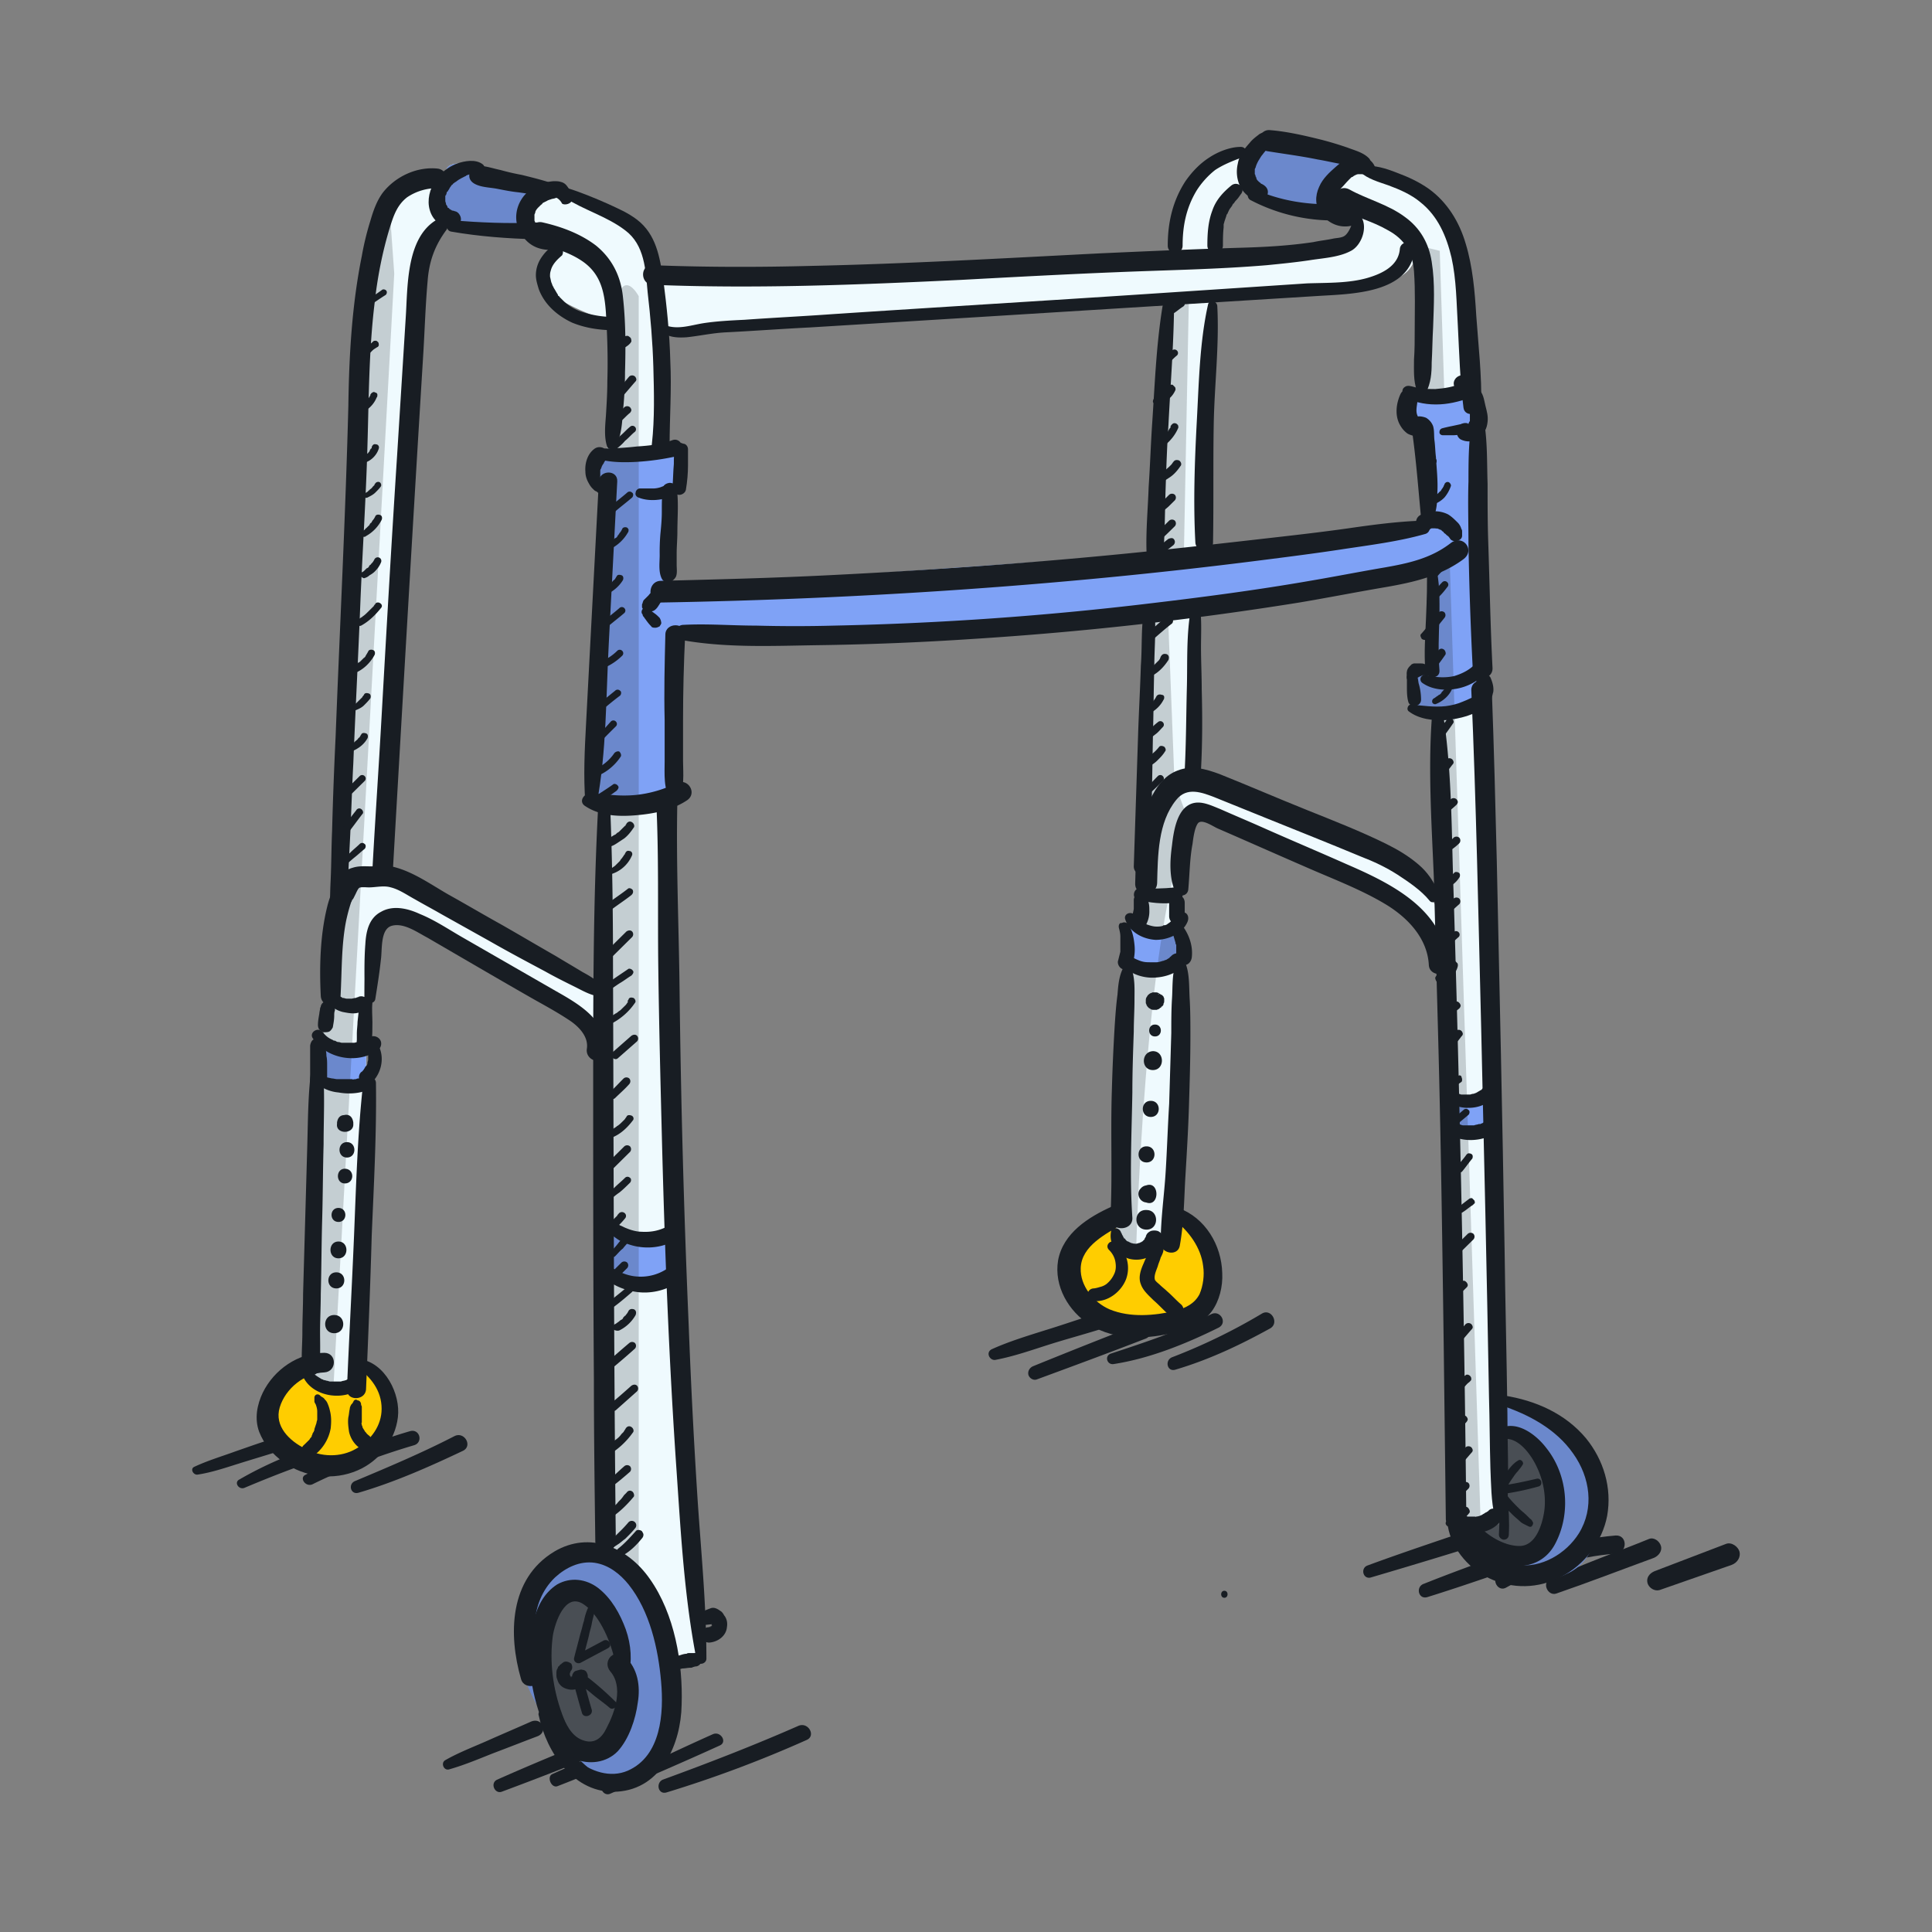 <svg xmlns="http://www.w3.org/2000/svg" width="101" height="101" fill="none"><rect width="100%" height="100%" fill="#808080" stroke="none"/><path fill="#181D23" d="M10.332 77.088c.74-.11 1.48-.366 2.183-.585.703-.22 1.443-.44 2.146-.66.443-.145.258-.804-.185-.694-.74.22-1.443.475-2.183.731-.703.257-1.443.476-2.145.806-.222.11-.037.438.184.402ZM12.774 77.783c1.739-.732 3.551-1.427 5.364-1.94.48-.145.259-.877-.185-.73-1.887.548-3.736 1.243-5.438 2.231-.296.146-.037.549.259.44ZM16.325 77.6c1.702-.841 3.477-1.5 5.327-2.049.48-.146.296-.878-.222-.732-1.887.55-3.7 1.281-5.438 2.269-.37.146-.037.659.333.512ZM18.73 78.04c1.886-.55 3.699-1.355 5.474-2.196.518-.256.074-1.025-.444-.768-1.701.878-3.44 1.61-5.179 2.341-.406.147-.258.732.149.622ZM52.058 71.087c.962-.183 1.887-.512 2.812-.805.924-.292 1.886-.548 2.811-.841.518-.147.296-.988-.222-.805-.962.293-1.887.622-2.848.915-.925.292-1.887.585-2.775.988-.332.183-.074.622.222.548ZM54.204 72.112c1.886-.695 3.773-1.39 5.66-2.122.221-.073.37-.293.295-.512-.074-.22-.296-.403-.517-.293a357.614 357.614 0 0 0-5.623 2.232c-.185.073-.296.256-.26.439.038.183.26.329.445.256ZM58.236 71.307c1.886-.293 3.773-1.061 5.475-1.903.48-.256.074-.951-.407-.695a31.76 31.76 0 0 1-2.553 1.134c-.888.33-1.775.622-2.663.915-.37.11-.222.622.148.549ZM61.454 71.6c1.739-.513 3.366-1.281 4.957-2.16.48-.292.037-1.06-.444-.767a30.408 30.408 0 0 1-4.66 2.268c-.445.146-.297.805.147.659ZM23.501 92.492c.777-.22 1.554-.55 2.294-.842.777-.293 1.516-.585 2.293-.878.592-.22.26-1.024-.333-.768-.74.329-1.516.658-2.256.988-.74.329-1.517.622-2.22 1.024-.259.146-.074.585.222.476ZM26.239 93.663a178.12 178.12 0 0 0 5.622-2.196c.222-.073.333-.256.296-.512-.037-.183-.296-.366-.518-.293-1.886.769-3.773 1.537-5.66 2.379-.37.183-.11.768.26.622Z"/><path fill="#181D23" d="M29.161 93.37c1.886-.732 3.773-1.537 5.66-2.305.554-.22.221-.988-.333-.769a259.67 259.67 0 0 0-5.623 2.452c-.296.146-.037.768.296.622ZM31.898 93.772c1.924-.841 3.81-1.646 5.734-2.524.407-.183.037-.769-.37-.586-1.887.842-3.773 1.757-5.66 2.635-.333.146-.037.622.296.475ZM34.858 93.7a62.633 62.633 0 0 0 7.324-2.745c.48-.22.074-.951-.444-.732-2.33 1.025-4.698 1.94-7.102 2.818-.37.183-.222.805.221.658ZM71.664 82.466a360.77 360.77 0 0 0 6.732-2.048c.555-.183.296-1.062-.259-.879-2.22.769-4.476 1.5-6.658 2.305-.37.147-.222.732.185.623ZM74.623 83.491c1.997-.622 3.958-1.317 5.955-2.012.555-.183.296-1.098-.258-.879-1.961.732-3.959 1.427-5.882 2.196-.444.146-.296.841.185.695Z"/><path fill="#181D23" d="M78.766 82.979c1.738-.988 3.699-1.61 5.696-1.757.63-.036.63-.987 0-.95-2.182.182-4.29.84-6.103 1.975-.444.33-.037 1.024.407.732Z"/><path fill="#181D23" d="M81.355 83.308c1.702-.585 3.403-1.244 5.105-1.866.259-.11.444-.366.37-.622-.074-.256-.37-.476-.629-.366-1.701.695-3.477 1.317-5.142 2.086-.48.183-.148.914.296.768ZM86.756 83.125l3.773-1.317c.296-.11.48-.403.407-.695-.074-.256-.407-.513-.703-.403-1.258.476-2.478.952-3.736 1.427-.259.11-.444.33-.37.622.074.256.37.44.629.366Z"/><path fill="#FFCD00" d="M17.297 70.8c-2.312 0-6.25 5.813-.5 5.813s3.5-5.813.5-5.813ZM59.797 63.237c-3.812 0-6.25 5.813-.5 5.813 7.126 0 3.5-5.813.5-5.813Z"/><path fill="#EFFAFE" fill-rule="evenodd" d="m16.11 71.925.75-17.5 1-7.875 1.25-31.5c-.042-1.5.2-4.7 1.5-5.5 1.3-.8 2.541-.333 3 0-.334-.375-.65-1.1.75-1 1.4.1 5.75 1.875 7.75 2.75.5.292 1.525 1 1.625 1.5.1.5.541 1.208.75 1.5l26.875-.875c.187-1.281.756-4.019 1.531-4.719.775-.7 1.969-.854 2.469-.843l.781-.688 4.625 1 1.563 1.031c.885 0 2.787.444 3.312 2.219.525 1.775 1.135 6.719 1.375 8.969l1.563 59.312h-2.344l-.969-29.812c-.333-.636-1.275-2.088-2.375-2.813-1.375-.906-9-4.344-9.375-4.437a5.167 5.167 0 0 1-.114-.03c-.405-.112-1.085-.298-1.198.467-.1.675-.417 3.281-.563 4.5v3.344l-.406 13.938c-.49.229-1.544.662-1.844.562-.3-.1-.917-1-1.187-1.438l.718-15.687.97-1.063V32.02l-13.595 1.125c-2.52.125-7.762.337-8.562.187-.8-.15-2.042-.187-2.563-.187l.063 27.156 1.406 26.406-1.406.281c-.406-1.426-1.344-4.38-1.844-4.78-.5-.4-1.5-.75-1.937-.876L31.266 53.8l-6.969-4.156c-1.03-1.063-3.35-2.869-4.375-1.594-1.025 1.275-.948 4.49-.78 5.938v1l-.188 17.343-1.532.344-1.312-.75ZM19.922 45.8l11.344 5.688.469-9.626h-.813l.813-16-.813-.5v-1.374l.813-.438.375-6.688c-.875-.25-2.825-.962-3.625-1.812-.8-.85.333-1.854 1-2.25l-1.563-.938c-1.062-.041-3.462-.1-4.562 0s-1.542 1.667-1.625 2.438l-1.813 31.5Zm14.563-28.437 26.312-1.875v13.437l-26 1.813.375-4.875.688-.875-.25-1.438h-1.125v-6.188ZM62.204 40.05v-8.437l12.593-1.938v5.5h-.812v1.813l1.281.312v10.281c-.26-.343-.944-1.18-1.594-1.781a30.77 30.77 0 0 0-1.875-1.563l-9.593-4.187Zm1.312-24.562-.531 13.437 11.5-1.313v-5.25l-1.063-.562v-.938h.563l.812-5.812-.812-2.25c.125.542-.031 1.688-1.656 1.938s-6.552.604-8.813.75Zm6.469-2.688-6.469.625.594-3 1.25-.875.375.563 3.312 1.187c.688.042 2.038.3 1.938 1-.1.7-.709.625-1 .5Z" clip-rule="evenodd"/><path fill="#7FA2F6" fill-rule="evenodd" d="m77.016 20.394.437 16.593-2.187.313-1.281-.313v-1.812h.812v-5.5l-12.593 1.938-2.313.406-13.594 1.125c-2.52.125-7.762.337-8.562.187-.8-.15-2.042-.187-2.563-.187l.02 8.406-3.457.313h-.813l.813-16-.813-.5v-1.375l.813-.438h3.875l.25 1.438-.688.875-.375 4.875 26-1.813h2.188l11.5-1.313v-5.25l-1.063-.562v-.938h.563l3.031-.468Z" clip-rule="evenodd"/><path fill="#7FA2F6" d="m66.141 7.175-.781.688V9.55l.375.563 3.312 1.187 1.72-3.125-4.626-1ZM24.36 8.55c-1.4-.1-1.084.625-.75 1-.334 0-.963.175-.813.875.15.7.438 1.25.563 1.438 1.1-.1 3.5-.042 4.562 0-.25-.167-.675-.625-.375-1.125.3-.5.75-.824.938-.924-1.68-.643-3.352-1.209-4.125-1.264ZM19.141 54.987l-2.281-.562-.086 2.002 2.348.373.02-1.813ZM35.478 64.862l-4.143-.874.02 2.811 4.252.488-.13-2.425ZM60.485 49.05l-1.563-.75-.088 1.938 1.65.437 1.157-.438V48.3l-1.156.75ZM77.983 57.11l-2.468.441.049 1.494h2.47l-.05-1.936ZM35.235 86.987c-.406-1.426-1.344-4.38-1.844-4.78-.5-.4-1.5-.75-1.937-.876-4.154-.406-4.344 2.844-4.22 5.375.126 2.531 3.688 6.469 5.063 6.594 1.375.125 1.688-.813 2.563-2.063.7-1 .541-3.25.375-4.25ZM78.579 79.706h-2.344c.396.542 1.31 1.8 1.8 2.5.611.875 2.512.781 4.012 0 1.5-.781 1.563-2.5 1.563-4.406 0-1.906-1.063-2.438-2.563-3.688-1.2-1-2.26-1-2.639-.874l.17 6.468Z"/><path fill="#555A60" d="M29.922 83.237c2.625 0 4.438 8.376 1.063 8.376s-3.438-7.813-1.063-8.376ZM79.11 81.237c3.375 0 1.875-6.5-.75-6.5-.948.225.176 2.933 0 4.126-2.188.624-1.279 2.374.75 2.374Z"/><g fill="#181D23" opacity=".2"><path d="m66.141 7.175-.781.688V9.55l.375.563 3.312 1.187 1.72-3.125-4.626-1ZM24.36 8.55c-1.4-.1-1.084.625-.75 1-.334 0-.963.175-.813.875.15.7.438 1.25.563 1.438 1.1-.1 3.5-.042 4.562 0-.25-.167-.675-.625-.375-1.125.3-.5.75-.824.938-.924-1.68-.643-3.352-1.209-4.125-1.264ZM35.235 86.987c-.406-1.426-1.344-4.38-1.844-4.78-.5-.4-1.5-.75-1.937-.876-4.154-.406-4.344 2.844-4.22 5.375.126 2.531 3.688 6.469 5.063 6.594 1.375.125 1.688-.813 2.563-2.063.7-1 .541-3.25.375-4.25ZM78.579 79.706h-2.344c.396.542 1.31 1.8 1.8 2.5.611.875 2.512.781 4.012 0 1.5-.781 1.563-2.5 1.563-4.406 0-1.906-1.063-2.438-2.563-3.688-1.2-1-2.26-1-2.639-.874l.17 6.468Z"/><path fill-rule="evenodd" d="M33.391 82.206V67.033l-2.036-.234.099 14.532c.437.125 1.437.475 1.937.875Z" clip-rule="evenodd"/><path fill-rule="evenodd" d="M33.391 67.033v-2.611l-2.055-.434.019 2.811 2.036.234ZM33.391 23.55v18.163l-1.656.15h-.813l.813-16-.813-.5v-1.375l.813-.438h1.656ZM33.391 23.55v-8.063c-.364-.656-1.131-1.3-1.281 1.376l-.375 6.687h1.656ZM17.86 46.55l-1 7.875 1.538.38L20.61 14.3l-.32-4.486c-1.02 1.086-1.218 3.868-1.18 5.236l-1.25 31.5ZM17.422 72.675l-1.312-.75.664-15.498 1.522.242-.874 16.006Z" clip-rule="evenodd"/><path fill-rule="evenodd" d="m18.296 56.669.102-1.865-1.538-.379-.086 2.002 1.522.242ZM59.391 65.425c.12-4.008.46-9.934 1.094-14.75l-1.651-.438-.63 13.75c.27.438.887 1.338 1.187 1.438Z" clip-rule="evenodd"/><path d="m61.641 48.3-.897.582a69.009 69.009 0 0 0-.26 1.793l1.157-.438V48.3ZM60.797 15.488v13.437h1.094l.262-13.438h-1.356Z"/><path fill-rule="evenodd" d="M63.402 42.613a.686.686 0 0 0-.217-.056 3.635 3.635 0 0 1 .217.056Zm-1.198.468-.802-2.132-.355-9.133-1.156.203v15.218l-.969 1.063 1.563.75.26-.168c.379-2.392.844-4.357 1.408-5.433l.05-.368Z" clip-rule="evenodd"/><path d="m74.797 15.05-.812 5.813 1.523-.236-.242-7.514-1.281-.313.812 2.25Z"/><path fill-rule="evenodd" d="M75.266 47.581v2.313l.249 7.657 1.173-.21-.648-20.151-.774.11v10.281Z" clip-rule="evenodd"/><path d="m73.985 36.987 1.281.313.774-.11-.266-8.265-.977.75v5.5h-.812v1.813Z"/><path fill-rule="evenodd" d="m76.743 59.045-.055-1.704-1.173.21.049 1.494h1.179ZM77.407 79.706h-1.172l-.671-20.66h1.179l.664 20.66ZM31.266 51.487V53.8l.07 10.188 2.055.434v-22.71l-1.656.15-.469 9.625Z" clip-rule="evenodd"/></g><path fill="#181D23" d="M32.86 87.699c.185-.878.148-1.683-.148-2.525-.296-.805-.74-1.61-1.443-2.159-.629-.475-1.442-.585-2.145-.183-.63.403-.999 1.062-1.184 1.757-.518 1.72-.222 3.841.444 5.488.333.768.814 1.537 1.628 1.866.776.33 1.701.22 2.293-.403.592-.658.925-1.683 1.036-2.524.148-.878 0-1.793-.666-2.415-.518-.476-1.22.22-.777.768.703.805.259 2.123-.185 2.964-.259.549-.666.878-1.295.622-.555-.22-.85-.841-1.035-1.354-.481-1.317-.666-2.744-.481-4.098.11-.658.629-2.268 1.59-1.646.555.366.962 1.06 1.221 1.646.296.659.481 1.39.555 2.123.037.329.518.439.592.073Z"/><path fill="#181D23" d="M28.162 89.674c.407 1.94 1.85 4.135 4.106 3.989 2.33-.147 3.33-2.525 3.366-4.537.074-2.196-.37-4.757-1.664-6.586-1.147-1.647-3.145-2.525-4.994-1.427-2.368 1.427-2.405 4.354-1.739 6.659.185.658 1.258.366 1.073-.293-.518-1.646-.666-3.695.703-5.013.555-.512 1.294-.878 2.071-.768.74.11 1.332.586 1.776 1.134 1.11 1.39 1.553 3.367 1.701 5.086.148 1.647 0 3.879-1.738 4.647-.925.403-1.96.037-2.7-.585-.777-.659-1.258-1.61-1.665-2.525-.037-.183-.37 0-.296.22Z"/><path fill="#181D23" d="M29.457 86.894c-.037.036-.111.073-.148.11.037 0 .037-.037.074-.037-.037.037-.074.037-.111.073-.037.037-.037.073-.074.073-.037.037-.037.11-.074.147-.037.073-.037.183-.037.256 0 .073 0 .183.037.256.037.11.074.22.148.293.11.146.296.22.48.256.186.036.37 0 .556-.11a.948.948 0 0 0 .406-.512c.037-.073 0-.183-.037-.256a.25.25 0 0 0-.222-.147c-.074-.036-.184 0-.258.037-.075.036-.111.11-.148.22v.036c0-.037.037-.073.037-.073 0 .036-.037.073-.074.11l.073-.074-.11.11.073-.073c-.036.037-.073.037-.11.073.037 0 .074-.037.074-.037-.038.037-.111.037-.149.037h.111-.147.11c-.037 0-.073 0-.11-.037.037 0 .074.037.074.037-.037 0-.074-.037-.074-.037l.074.074c-.037-.037-.074-.037-.074-.073 0 .036.036.036.036.073-.036-.037-.036-.073-.073-.11 0 .037.037.073.037.073 0-.037-.037-.073-.037-.146v.073-.146.073c0-.037 0-.073.037-.11 0 .037-.037.037-.037.073 0-.036.037-.073.037-.11v-.11.074c0 .036-.037.036-.037.073l.037-.037c.11-.11.11-.256.036-.402-.11-.073-.258-.147-.406-.073ZM35.005 87.26h.333c.111 0 .222 0 .333-.037.148 0 .296-.037.407-.037.037 0 .111 0 .148-.036.037 0 .111-.037.148-.037-.074.037 0 0 .037 0a.337.337 0 0 0 .259-.402c-.037-.183-.185-.33-.37-.293h-.259c-.037 0-.11 0-.148.037-.11 0-.222.036-.333.073-.11.036-.222.036-.333.073l-.333.11c-.148.036-.222.146-.185.293.037.182.148.256.296.256Z"/><path fill="#181D23" d="M36.929 86.71c0-2.89-.296-5.744-.481-8.634a348.694 348.694 0 0 1-.444-8.781 562.697 562.697 0 0 1-.48-17.71c-.038-3.256-.186-6.512-.112-9.769.037-.695-1.146-.695-1.11 0 .148 2.89.075 5.818.111 8.709.037 2.927.111 5.854.185 8.78.148 5.892.37 11.819.777 17.673.222 3.257.407 6.55 1.036 9.77.037.365.518.255.518-.037ZM31.27 42.182c-.26 4.903-.26 9.806-.26 14.709 0 5.05 0 10.135.037 15.184 0 2.818.037 5.671.074 8.489 0 .695 1.073.695 1.073 0-.111-10.062-.111-20.16-.148-30.222 0-2.745-.037-5.452-.148-8.196-.037-.366-.592-.366-.629.036Z"/><path fill="#181D23" d="M30.603 42.146c.777.512 1.739.549 2.627.475.888-.073 1.886-.256 2.663-.768.592-.366.074-1.207-.518-.915a6.289 6.289 0 0 1-2.145.622 6.8 6.8 0 0 1-1.221 0c-.37-.036-.74-.036-1.11-.11-.407.037-.666.476-.296.696Z"/><path fill="#181D23" d="M35.412 41.78c.407-.476.296-1.39.296-1.976v-2.159c0-1.5.037-2.963.111-4.464.037-.658-1.036-.658-1.036 0-.037 1.5-.074 2.964-.037 4.464v2.16c0 .584-.074 1.536.333 1.975.111.11.26.11.333 0ZM31.195 42.036c.518-2.744.481-5.598.63-8.379l.443-8.488c.037-.622-.925-.622-.962 0l-.444 8.415-.222 4.208c-.074 1.39-.148 2.78-.037 4.207.037.256.518.366.592.037Z"/><path fill="#181D23" d="M31.565 25.388c0-.037-.037-.037-.037-.073 0 .037.037.073.037.146a.278.278 0 0 0-.074-.183s0-.036-.037-.036c-.037-.073-.037-.147-.074-.22v-.439.037c0-.037 0-.073.037-.11 0-.037.037-.073.037-.11v-.036c.037-.074-.037.073 0 .036a.801.801 0 0 1 .111-.183c0-.036.037-.073.074-.11l-.037.037c-.037.037.148-.22.037-.073a.413.413 0 0 0 .111-.293c0-.11-.037-.22-.11-.293a.454.454 0 0 0-.593 0c-.333.257-.48.732-.444 1.171 0 .22.074.44.185.622.037.074.111.183.185.257l.111.11c.037 0 .037.036.074.036.074.036.074.036.037.036.037 0 .037.037.074.037.148.073.407-.146.296-.366Z"/><path fill="#181D23" d="M31.27 23.998c.665.183 1.368.183 2.034.146a13.45 13.45 0 0 0 2.071-.293c.555-.11.296-1.024-.222-.841-.592.22-1.22.292-1.85.33-.628.072-1.294.109-1.923.109-.37-.037-.444.439-.11.549Z"/><path fill="#181D23" d="M35.301 23.34c-.074.292-.074.621-.074.914-.037.402-.037.805-.074 1.244 0 .183.148.33.296.366.148.036.37-.073.407-.256.074-.44.111-.878.111-1.281V23.522v.037-.074c0-.146-.11-.292-.259-.292-.222-.11-.333 0-.407.146Z"/><path fill="#181D23" d="M33.378 26.01c.555.22 1.22.146 1.775-.073.074-.037.148-.073.222-.146a.22.22 0 0 0 0-.293c-.074-.183-.296-.256-.48-.146-.038 0-.075.036-.112.036-.074.037.074-.037-.037 0-.074.037-.11.037-.185.073a1.327 1.327 0 0 1-.37.074H33.453c-.111 0-.222.11-.222.219-.037.11.037.22.148.256Z"/><path fill="#181D23" d="M34.635 25.608c-.037.366-.037.768-.037 1.17 0 .366-.037.769-.074 1.135a10.91 10.91 0 0 0-.037 1.097c0 .403-.074.878.111 1.244.185.33.592.183.74-.11.074-.182.037-.402.037-.621v-.586c0-.366.037-.768.037-1.134 0-.768.074-1.573-.037-2.305-.037-.183-.222-.256-.37-.256-.259.036-.37.183-.37.366ZM34.228 30.84c-.074.036-.11.11-.184.146-.075.037-.111.11-.148.146l-.148.147-.037.037-.074.073c0 .036-.037.073-.037.11 0 .036-.037.073-.037.11v.145c.037.074.074.11.11.183a.442.442 0 0 0 .37.037c.038 0 .075-.037.111-.037.074-.036.111-.073.148-.11.074-.073.111-.146.185-.255.037-.074.074-.11.111-.183l.111-.22c.074-.11.037-.293-.074-.366a.284.284 0 0 0-.185-.073h-.074c-.074.037-.11.073-.148.11Z"/><path fill="#181D23" d="M33.563 32.084a.113.113 0 0 1 .037.073c0 .037.037.073.037.073.037.037.074.11.11.147.075.11.186.256.297.365.037.074.148.074.222.074.074 0 .147-.037.221-.074.037-.073.111-.146.074-.22 0-.072-.037-.145-.074-.219-.11-.11-.184-.183-.296-.256-.037-.036-.11-.073-.148-.11l-.073-.073s-.037 0-.037-.036c-.037 0-.074-.037-.074-.073 0 0-.037 0-.037-.037h-.074c-.037 0-.074.037-.111.073-.111.11-.111.22-.074.293ZM35.523 33.438c2.33.439 4.772.329 7.14.292 2.737-.036 5.474-.146 8.212-.329a178.694 178.694 0 0 0 17.052-1.903c1.517-.256 2.997-.548 4.513-.805 1.48-.256 2.886-.585 4.07-1.463.628-.476-.038-1.317-.667-.842-1.035.805-2.219 1.061-3.477 1.281-1.294.22-2.59.476-3.884.695-2.737.476-5.511.842-8.286 1.171a168.13 168.13 0 0 1-16.572 1.17 76.79 76.79 0 0 1-4.106 0c-1.294 0-2.552-.109-3.847-.036-.444.073-.592.695-.148.769Z"/><path fill="#181D23" d="M76.435 27.986v-.183c0-.073 0-.037 0 0 0-.037 0-.11-.037-.146a.758.758 0 0 0-.222-.366c-.148-.147-.296-.293-.48-.403a1.55 1.55 0 0 0-1.443.037.426.426 0 0 0-.148.622c.148.22.407.293.629.146l.037-.036c.074-.037-.037 0-.037 0l.11-.037c.038 0 .186-.037 0 0h.222c.037 0 .111.037-.037 0h.038c.074 0 .148.037.222.073h.037c.074.037-.111-.036-.037 0 .037 0 .073.037.11.073.037.037.074.037.111.074.074.036-.074-.074-.037 0l.037.036c.074.037.111.11.185.146l.037.037c-.037-.037.037.037 0 0 .037.037.074.11.111.146.074.074.222.11.333.074.222-.074.26-.183.26-.293Z"/><path fill="#181D23" d="M74.4 27.218c-1.294.036-2.663.22-3.92.402-1.295.183-2.553.33-3.847.476-2.553.292-5.142.585-7.731.841-5.18.512-10.395.878-15.574 1.134-2.922.147-5.844.22-8.767.293-.74 0-.74 1.171 0 1.134 10.432-.183 20.9-.878 31.258-2.195 1.442-.183 2.885-.366 4.328-.585 1.442-.22 2.959-.403 4.365-.805.37-.11.296-.732-.111-.695ZM31.713 64.282c.037.073.074.146.148.183.037.036.111.11.185.146.148.11.296.22.444.293.333.146.666.256 1.036.293.665.073 1.405-.074 1.923-.476.185-.11.26-.33.148-.549a.42.42 0 0 0-.555-.146c-.48.293-.962.402-1.516.366-.222 0-.518-.073-.777-.183-.111-.037-.222-.11-.333-.147-.111-.073-.259-.146-.37-.22-.111-.072-.296-.036-.37.074-.074.146-.037.256.037.366ZM31.306 66.44c.444.66 1.22.989 1.96 1.098.74.11 1.554-.073 2.183-.512.222-.146.296-.402.148-.622-.11-.183-.444-.33-.629-.146a2.471 2.471 0 0 1-1.664.475c-.592-.036-1.147-.329-1.628-.658-.222-.22-.518.11-.37.366ZM36.633 84.954c.259 0 .518-.036.777-.073-.111 0-.222-.036-.296-.036l.037.036-.074-.073c.037.037.074.073.11.073l-.073-.073.11.11-.073-.073c.037.036.037.073.074.11 0-.037-.037-.074-.037-.11.037.036.037.11.037.146v-.11.147-.11c0 .036 0 .073-.037.11 0-.037.037-.074.037-.11-.037.036-.037.073-.074.11.037-.037.037-.074.074-.074l-.111.11c.037-.036.074-.036.074-.073-.037.037-.074.037-.111.073.037 0 .074-.036.11-.036-.036.036-.11.036-.147.036h.11-.073a.423.423 0 0 0-.296.11.413.413 0 0 0-.111.293c0 .11.037.22.11.293.075.073.186.11.297.11.48-.037.888-.367.925-.806.037-.22 0-.439-.148-.622-.037-.073-.111-.183-.185-.22-.148-.109-.333-.219-.518-.146a5.269 5.269 0 0 0-.666.293c-.111.073-.185.183-.148.33.074.182.185.255.296.255Z"/><path fill="#181D23" d="M74.845 27.254c.258-.439.296-.988.296-1.5.036-.622-.037-1.244-.074-1.866-.037-.293-.037-.549-.074-.842-.037-.256 0-.512-.074-.768a.857.857 0 0 0-.37-.439 1.09 1.09 0 0 0-.333-.073c-.037 0-.111 0-.148.036.11.037.11.037.074 0-.185-.292-.037-.622-.037-.95.037-.44-.703-.66-.888-.257-.222.476-.296 1.061-.074 1.537.111.22.222.366.407.512.148.11.333.11.48.22l-.184-.184c0 .037.037.037.037.074-.037-.11-.037-.183-.074-.293.222 1.537.333 3.074.48 4.61.038.293.408.44.556.183Z"/><path fill="#181D23" d="M73.328 20.558c.037.183.222.256.37.33.148.073.296.11.444.146.296.073.592.11.925.11.629 0 1.183-.146 1.738-.33.26-.073.333-.292.296-.548-.037-.256-.222-.44-.407-.586-.222-.146-.518-.036-.629.147-.148.22-.037.475.148.622-.074-.037.037.036.037.036-.037-.073 0 .073 0 0 .074-.146.148-.33.185-.475-.407.22-.925.292-1.405.329-.26 0-.481 0-.74-.037-.111-.036-.26-.036-.37-.073-.148-.037-.333-.11-.481 0-.111.073-.148.183-.111.33Z"/><path fill="#181D23" d="M76.842 20.449c-.074.11-.074.292-.074.402 0 .146.037.256.037.403 0 .11.037.22.037.329 0 .037 0 .037 0 0V21.985c0 .037 0 .037-.037.073 0 0-.037.074 0 .037l-.037.037-.037.036c0-.036.074-.036.037-.036l-.037.036s.111-.036.037 0c-.11.037-.037 0 0 0-.037-.036.111.037.037 0 0 0-.037 0-.074-.036-.222-.074-.48.073-.555.256-.074.22 0 .475.185.585.296.147.63.147.925-.073.296-.22.444-.476.48-.841.038-.293-.036-.55-.11-.842-.074-.293-.111-.732-.407-.878-.148-.11-.333 0-.407.11Z"/><path fill="#181D23" d="M75.436 22.754h.518c.185 0 .333-.037.518-.037s.296-.146.296-.33c-.037-.182-.185-.255-.37-.219-.185.037-.333.073-.518.11a9.8 9.8 0 0 0-.48.11c-.112.036-.149.11-.149.22 0 .072.075.146.185.146ZM76.953 22.022c-.185 1.024-.185 2.122-.185 3.147-.037 1.097 0 2.158 0 3.256.037 2.159.111 4.354.222 6.513.037.658 1.036.658 1.036 0-.111-2.159-.148-4.318-.222-6.513-.037-1.061-.037-2.122-.037-3.147-.037-1.06 0-2.195-.185-3.256-.074-.293-.555-.293-.629 0Z"/><path fill="#181D23" d="M74.364 35.706c.518.366 1.22.403 1.812.293a2.817 2.817 0 0 0 1.59-.915.351.351 0 0 0 0-.512c-.147-.147-.406-.147-.517 0-.333.402-.74.622-1.22.768-.482.11-.962.073-1.443-.036a.23.23 0 0 0-.222.402Z"/><path fill="#181D23" d="M74.586 29.596c.037.915 0 1.793-.037 2.707-.037.915-.111 1.83-.037 2.745.037.475.776.475.74 0-.074-.915-.037-1.867 0-2.781 0-.878.037-1.866-.222-2.744-.111-.22-.481-.183-.444.073Z"/><path fill="#181D23" d="M74.475 34.718c-.074-.036-.148-.036-.222-.036H73.92c-.037 0-.074.036-.111.036l-.111.11c-.074.073-.148.183-.148.293v.11c0 .036.037.073.074.11 0 .036.037.036.074.072.037.037.074.037.11.074h.149c.037 0 .074 0 .11-.037.038 0 .038-.037.075-.037.037-.036.074-.036.148-.073 0 0 .037 0 .037-.036-.037 0-.074.036-.074.036.037 0 .074-.036.11-.036h-.073.185c.037 0 .074 0 .11-.037.038-.037.075-.037.112-.073.037-.037.037-.073.074-.11.037-.073 0-.183-.037-.256 0-.037-.037-.037-.037-.073-.111 0-.148-.037-.222-.037Z"/><path fill="#181D23" d="M73.55 35.157c0 .11-.037.256 0 .366v.366c0 .256 0 .549.074.805.037.146.222.256.37.22.148-.037.296-.147.296-.33 0-.256-.037-.549-.111-.805-.037-.11-.037-.256-.074-.366-.037-.11-.037-.256-.074-.365a.278.278 0 0 0-.26-.183.455.455 0 0 0-.221.292Z"/><path fill="#181D23" d="M73.624 37.17c.555.439 1.332.512 1.998.475.665-.073 1.516-.256 1.997-.732.222-.219 0-.695-.333-.585-.296.11-.555.256-.85.366-.26.11-.556.183-.852.22-.628.073-1.22-.037-1.812-.074-.148-.036-.259.22-.148.33Z"/><path fill="#181D23" d="M77.804 36.73c-.037 0 0-.036 0 0l.037-.036c-.037.037-.074.037-.111.073.11 0 .148-.11.185-.146a.278.278 0 0 0 .074-.183c.037-.073.037-.147.074-.256.037-.256-.037-.513-.148-.769a.42.42 0 0 0-.555-.146c-.185.11-.222.33-.148.549 0 .036.037.036.037.073 0-.037-.037-.073-.037-.11.037.11.074.183.074.293.037.11.037.183.074.293v-.074c0 .074 0 .147.037.22v.037-.037c0 .073.037.146.074.183-.037-.037-.037-.073-.074-.11-.037.073.037.183.111.22.148.036.222 0 .296-.073ZM74.844 37.645c-.184 2.708 0 5.489.112 8.196l.221 8.123c.148 5.452.222 10.903.296 16.319l.111 9.11c0 .695 1.073.695 1.073 0-.11-10.903-.333-21.77-.666-32.674-.11-3.037-.074-6.183-.518-9.183-.11-.33-.591-.183-.629.11Z"/><path fill="#181D23" d="M75.695 79.393c.074.11.111.22.222.293.074.11.185.183.296.22.222.146.518.219.777.219.518.036 1.073-.147 1.406-.549.148-.183.185-.44 0-.585-.185-.147-.444-.183-.592 0l-.111.073c.074-.037.074-.037 0 0-.037 0-.037.036-.074.036.037-.036.074-.036 0 0-.037.037-.074.037-.111.074-.037 0-.037.036-.074.036-.074.037.11-.036 0 0a.692.692 0 0 1-.259.073s-.11.037-.037 0h-.407c-.074 0 .074 0 0 0-.11-.036-.185-.036-.259-.073 0 0-.074-.036-.037 0 .037 0 .037 0 0 0s-.074-.036-.11-.036c-.075-.037.036.036 0 0-.038 0-.038-.037-.075-.037-.037-.037-.074-.037-.11-.073 0 0-.038-.037-.075-.037-.037-.036.037.037-.037 0a.287.287 0 0 0-.37-.036.524.524 0 0 0 .037.402Z"/><path fill="#181D23" d="M78.692 79.283c.148-.658.148-1.427.148-2.195 0-1.061-.037-2.122-.037-3.22-.037-2.854-.111-5.744-.148-8.598-.111-6.77-.26-13.538-.407-20.27-.074-3-.148-5.964-.26-8.928-.036-.659-1.072-.659-1.072 0 .259 5.927.37 11.855.518 17.745.148 6.404.296 12.807.407 19.21.037 1.244.037 2.488.074 3.732.037.841.037 1.72.222 2.488.074.292.48.292.555.036Z"/><path fill="#181D23" d="M75.436 57.294c.26.439.814.622 1.332.622.518 0 .999-.183 1.332-.586a.351.351 0 0 0 0-.512c-.148-.11-.407-.146-.518 0-.074.073-.111.146-.185.183-.037 0-.037.036-.074.036-.037.037-.074.037-.111.074-.037 0-.037.036-.074.036.037-.036.037 0 0 0s-.074.037-.148.037c-.037 0-.11.036-.148.036.037 0 .037 0 0 0h-.37c.037 0 .037 0 0 0h-.074c-.037 0-.074-.036-.148-.036-.037 0-.074-.037-.148-.037.074.037 0 0-.037 0s-.037-.036-.074-.036c-.074-.037-.185-.11-.259-.147-.148-.183-.406.11-.296.33ZM75.584 59.196c.74.549 1.85.512 2.59.037.185-.11.259-.366.148-.55-.111-.182-.37-.292-.555-.145-.074.036-.148.11-.222.146-.037.036-.074.036-.148.073 0 0-.074.037-.037 0h-.037c-.074.037-.185.037-.259.073H76.509c.037 0 .037 0 0 0s-.074 0-.148-.036c-.11-.037-.185-.037-.259-.074-.037 0-.037 0 0 0h-.037l-.074-.036h-.037c-.037 0-.037-.037-.074-.037a.356.356 0 0 0-.444.11c-.074.183 0 .33.148.44ZM78.47 75.258c.85-.256 1.59.806 1.886 1.464.333.695.481 1.537.37 2.305-.11.695-.444 1.793-1.294 1.793-.888 0-1.85-.659-2.368-1.317-.444-.549-1.258.256-.777.768.703.695 1.517 1.317 2.516 1.537 1.072.22 2.034-.183 2.515-1.134.814-1.574.629-3.586-.48-4.976-.556-.732-1.628-1.537-2.553-.952-.333.147-.148.586.185.513Z"/><path fill="#181D23" d="M78.47 73.466c1.442.475 2.885 1.244 3.773 2.524.888 1.244 1.11 2.854.296 4.171-.666 1.061-1.96 1.83-3.219 1.647-1.331-.183-2.256-1.17-2.626-2.415-.148-.549-1.073-.476-1.036.146.111 1.281 1.036 2.415 2.183 2.964 1.22.585 2.59.549 3.773-.073 1.22-.622 2.145-1.83 2.404-3.183.26-1.464-.185-2.927-1.11-4.062-1.072-1.28-2.626-1.975-4.29-2.232-.333 0-.481.403-.148.513ZM74.549 20.522c.259-.512.296-1.025.296-1.573.037-.623.037-1.208.074-1.83.037-1.134.11-2.305-.074-3.44-.148-.95-.592-1.755-1.406-2.341-.888-.659-1.96-.915-2.885-1.427-.666-.366-1.258.659-.592.988.85.439 1.775.659 2.59 1.134.887.476 1.294 1.171 1.368 2.159.074 1.024.037 2.049.037 3.073 0 .513 0 1.025-.037 1.537 0 .549-.037 1.098.148 1.61.074.22.37.293.48.11Z"/><path fill="#181D23" d="M71.109 8.996c.406.366.961.513 1.48.696.591.22 1.183.475 1.664.878.924.731 1.368 1.793 1.627 2.89.26 1.171.26 2.378.333 3.586.074 1.427.111 2.854.296 4.28.074.513.925.367.925-.109.037-1.573-.148-3.147-.259-4.72-.074-1.244-.185-2.561-.555-3.769-.333-1.134-.962-2.158-1.923-2.854-.518-.365-1.073-.622-1.665-.841-.555-.22-1.22-.44-1.813-.33-.147 0-.221.184-.11.293Z"/><path fill="#181D23" d="M71.922 9.106c.074-.439-.296-.878-.74-.915-.517-.073-.961.183-1.331.513-.333.292-.703.622-.888 1.06-.222.476-.222 1.025.111 1.428.37.475.925.732 1.517.622.259-.037.444-.403.37-.622-.111-.293-.333-.403-.63-.366.149-.037 0 0-.036 0h.037-.074c-.037 0-.074 0-.111-.037.11.073 0 0-.037-.036-.037 0-.037-.037-.074-.037l.037.037c-.037 0-.074-.074-.111-.11-.037-.037-.037-.037 0 0 0-.037-.037-.037-.037-.073-.037-.037-.037-.074-.037-.11-.037-.037-.037-.037 0 .036 0-.036 0-.036-.037-.073v-.146c0 .073 0 .073 0 0 0-.037 0-.037.037-.073 0-.037.074-.147 0-.037.037-.036.037-.11.074-.146.037-.037.037-.073.074-.11-.074.11.037-.037.074-.073.148-.146.259-.293.407-.44l.11-.109c.038-.037.038-.037.075-.037-.037.037-.037.037 0 0 .074-.073.184-.11.258-.146-.073.037 0 0 .038 0h.073-.037.334c.036 0 .073 0 .073.037-.074-.037.074.036.037 0l.074.073c.111.11.333.073.37-.11Z"/><path fill="#181D23" d="M71.59 8.301c-.297-.33-.777-.439-1.147-.585a18.425 18.425 0 0 0-1.332-.403c-.888-.22-1.813-.439-2.737-.512-.63-.037-.777.951-.148 1.098.888.146 1.775.256 2.663.439.444.073.888.183 1.332.256.407.073.85.22 1.294.146.148-.036.185-.292.074-.439Z"/><path fill="#181D23" d="M66.41 6.947c-.11-.036-.184-.073-.332-.036-.111.036-.222.073-.296.146-.148.11-.333.256-.444.403-.296.329-.555.658-.629 1.097-.185.769.148 1.683.999 1.903.222.073.48-.073.555-.293.074-.256-.074-.439-.296-.549-.111-.036.037.037 0 0-.037 0-.037-.036-.074-.036-.074-.037.037.036 0 0 0-.037-.037-.037-.074-.073l-.074-.074c-.037-.036.037.074 0 0a.276.276 0 0 1-.074-.146c0 .037.037.073 0 0 0-.037-.037-.073-.037-.073 0-.037 0-.073-.037-.11 0-.073 0 .11 0 0v-.219c0-.037 0-.074.037-.11.037-.147.074-.22.148-.366.074-.11.148-.256.222-.33.074-.11.185-.219.259-.329.037-.073.11-.11.148-.146l.074-.073c0-.037.037-.037.037-.073.037-.074.037-.11 0-.037.11-.22.037-.439-.111-.476Z"/><path fill="#181D23" d="M65.375 10.46a9.341 9.341 0 0 0 4.069 1.061c.555 0 .555-.842 0-.842-1.295 0-2.552-.22-3.736-.731a.355.355 0 0 0-.444.11c-.074.11-.037.329.11.402ZM32.157 23.34c.333-.477.37-1.282.407-1.83.074-.696.11-1.39.11-2.05.038-1.317.038-2.634-.11-3.95-.111-1.062-.555-1.977-1.406-2.672-.814-.622-1.812-.988-2.774-1.207-.703-.183-.999.915-.296 1.097.85.22 1.739.476 2.441.988.888.659 1.073 1.574 1.147 2.635.074 1.207.111 2.378.074 3.585 0 .586-.037 1.208-.074 1.793-.037.512-.11 1.134.074 1.647.074.146.333.11.407-.037Z"/><path fill="#181D23" d="M29.9 10.387c-.036-.256-.11-.476-.258-.659a.54.54 0 0 0-.333-.22c-.111-.036-.222-.036-.37-.036-.481.037-.925.22-1.295.512-.703.586-.888 1.61-.333 2.342.296.439.74.695 1.295.732.222 0 .48-.22.444-.44a.425.425 0 0 0-.444-.438c-.037 0-.037 0 0 0h-.074c-.037 0-.074-.037-.111-.037-.074-.037.074.037-.037 0-.037-.037-.074-.037-.111-.073-.111-.073-.037 0 0 0l-.111-.11-.074-.073c-.074-.073.037.073 0 0l-.111-.22c.037.11 0 0 0-.036 0-.037-.037-.073-.037-.11 0-.11 0-.037 0 0v-.256c0-.073-.037.073 0-.037 0-.036.037-.073.037-.11 0 0 .037-.11 0-.036a.765.765 0 0 1 .148-.22c.037-.073-.037.037.037-.036l.11-.11c.038-.037.075-.037.075-.073.037-.037.037-.037 0 0l.037-.037.222-.11c.037-.036.11-.036.148-.073-.074.037.037 0 .037 0 .074-.036.185-.036.259-.073 0 0 .11-.036.037 0h.148c.037 0 .037 0 0 0-.074 0-.111-.036-.185-.036a.722.722 0 0 1 .333.329c.148.11.555 0 .518-.256Z"/><path fill="#181D23" d="M29.494 10.314c.998.658 2.22.988 3.18 1.72 1.037.768 1.074 2.085 1.184 3.256.149 1.28.26 2.597.297 3.878.036 1.317.073 2.708-.075 4.025-.11.695.925.805.925.11 0-1.464.111-2.964.037-4.428-.037-1.427-.185-2.854-.37-4.28-.185-1.171-.37-2.342-1.368-3.11-.481-.367-1-.586-1.554-.842-.666-.293-1.369-.586-2.071-.805-.296-.037-.407.33-.185.476Z"/><path fill="#181D23" d="M29.457 9.801c-.703-.292-1.443-.475-2.183-.658a12.13 12.13 0 0 1-1.11-.256c-.37-.074-.776-.22-1.146-.22-.26 0-.481.183-.481.44-.037.255.11.438.37.548.333.146.74.146 1.11.22.37.073.74.146 1.11.182.739.11 1.516.22 2.256.22.333.037.333-.403.074-.476Z"/><path fill="#181D23" d="M25.24 8.594c-.37-.293-.962-.183-1.369-.037-.444.183-.85.476-1.11.878-.296.44-.444 1.025-.296 1.537.148.549.63.952 1.221.915.222 0 .37-.146.407-.366.037-.183-.111-.44-.296-.476-.037 0-.074-.036-.148-.036-.037 0-.037 0 0 0-.037 0-.037-.037-.074-.037-.037-.036-.074-.036-.11-.073.073.073 0-.037-.038-.037-.037 0-.037-.036-.037-.073.037.037.037.037 0 0-.037-.036-.037-.073-.074-.11-.037-.073 0 .074 0-.036 0-.037-.037-.073-.037-.147v-.219c0-.037 0-.073.037-.073 0-.037.037-.073.037-.147.037-.11 0 .037.037-.036.037-.037.037-.073.074-.11.037-.073.074-.146.148-.22-.074.074 0-.036.037-.036.037-.037.037-.073.074-.073.037-.037.074-.073.111-.073l.037-.037c.148-.11.296-.183.444-.256 0 0 .11-.037.037-.037.037 0 .074-.036.11-.036.075-.037.186-.037.26-.073.037 0 .074 0 .11-.037h.038c.11 0 .222-.037.333-.073.148 0 .185-.256.037-.366Z"/><path fill="#181D23" d="M23.575 12.106c1.48.257 2.96.366 4.439.403.555.037.555-.915 0-.878-1.443.073-2.922 0-4.365-.11-.333-.037-.407.512-.074.585ZM75.215 46.646c-.296-.585-.555-1.024-1.073-1.463-.518-.44-1.073-.769-1.665-1.062-1.331-.658-2.737-1.207-4.106-1.756-1.553-.622-3.07-1.28-4.624-1.902-.703-.257-1.442-.476-2.182-.183-.592.22-.999.695-1.295 1.244-.814 1.39-.888 3.073-.925 4.646-.037.732 1.11.732 1.147 0 .037-1.427.037-3.183.999-4.354.555-.695 1.331-.402 2.071-.11.888.367 1.739.696 2.627 1.062 1.627.658 3.292 1.317 4.957 2.012.665.256 1.294.549 1.923.951.555.366 1.22.805 1.665 1.354.185.256.629-.146.48-.439Z"/><path fill="#181D23" d="M59.493 47.049c.63.146 1.258.22 1.924.146.222-.037.407-.183.407-.403 0-.182-.185-.402-.407-.402-.629.073-1.22.073-1.85.037-.333.036-.407.548-.074.622Z"/><path fill="#181D23" d="M62.12 46.5c.074-.805.074-1.61.222-2.379.037-.292.11-.878.296-1.097.221-.22.776.183 1.035.293 1.517.658 2.996 1.317 4.513 1.975 1.406.622 2.885 1.171 4.18 1.94 1.184.695 2.257 1.792 2.33 3.22.038.621 1.036.621 1 0-.186-2.891-2.923-4.245-5.29-5.27-1.48-.658-2.96-1.28-4.44-1.939-.74-.329-1.442-.622-2.182-.95-.555-.22-1.184-.55-1.738-.147-.555.402-.703 1.39-.777 2.049-.111.805-.148 1.646.148 2.378.185.366.666.293.703-.073ZM31.565 51.695c-.259-.402-.703-.658-1.11-.878-.48-.292-.924-.549-1.405-.841-.962-.55-1.887-1.098-2.849-1.647-.924-.512-1.85-1.06-2.774-1.573-.888-.512-1.813-1.17-2.811-1.427-.407-.11-.777-.037-1.184-.037-.333 0-.666-.036-.999.073-.407.11-.592.366-.776.696a4.76 4.76 0 0 0-.555 1.353c-.37 1.5-.407 3.147-.333 4.647.037.659.998.659 1.035 0 .074-1.317.037-2.67.296-3.951.074-.33.148-.622.26-.952.036-.036.036-.11.073-.146-.037.11 0 0 .037-.037l.111-.22c.037-.072.111-.255.185-.328.074-.074.37-.037.518-.037.37 0 .777-.11 1.147 0 .444.11.85.402 1.258.622.443.256.924.512 1.368.768l2.553 1.427c.961.55 1.923 1.061 2.885 1.574.518.292 1.036.549 1.553.805.444.22.925.512 1.443.512.037-.037.185-.256.074-.403Z"/><path fill="#181D23" d="M17.065 52.244c.037.073 0 .037 0-.036v.11c.037.073.074.146.148.182a.979.979 0 0 0 .222.183c.148.11.332.183.48.22.185.036.37.073.555.073.222 0 .407-.073.63-.146.073-.037.147-.147.184-.256.037-.11 0-.22-.037-.293a.663.663 0 0 0-.259-.183.397.397 0 0 0-.296.037c.037 0 .074-.037.037 0h-.037c-.037 0-.074.036-.11.036-.075 0-.149.037-.186.037.037 0 .111-.037 0 0h-.222.037-.074c-.074 0-.148-.037-.185-.037h-.037s-.037 0-.037-.036c-.037 0-.073-.037-.073-.037-.038 0-.038 0 0 0 0 0-.038 0-.038-.037-.037 0-.073-.036-.073-.036-.037-.037-.075-.073-.148-.073h-.111c.074.036.11.036.074 0h-.038c-.073-.074-.258-.037-.332.036-.111.037-.148.147-.074.256Z"/><path fill="#181D23" d="M19.617 52.244c.111-.695.222-1.39.296-2.085.074-.513-.037-1.574.555-1.757.629-.183 1.331.33 1.886.622l1.887 1.098c1.258.732 2.515 1.464 3.736 2.159.592.33 1.184.658 1.739 1.024.517.33 1.072.878.961 1.537-.074.622.851.878.925.256.26-1.683-1.258-2.561-2.552-3.293l-4.772-2.744c-.777-.44-1.517-.951-2.33-1.28-.63-.293-1.406-.476-2.035-.11-.629.329-.777 1.024-.814 1.683-.074.951-.037 1.902-.037 2.817.037.293.481.366.555.073ZM16.88 52.464c0 .036 0 .036-.037.073.037-.037.037-.073.074-.11l-.037.037c.037-.037.11-.073.148-.11-.148.037-.222.11-.26.256 0 .037-.036.073-.036.11 0 .073-.037.183-.037.256-.037.22-.074.403-.074.622 0 .073.037.22.11.256.075.073.149.11.223.11.074 0 .185 0 .259-.037.074-.036.148-.146.185-.22.037-.219.074-.402.074-.621 0-.073 0-.183.037-.256v-.147c0-.073 0-.11-.037-.183a.645.645 0 0 0-.148-.183l.11.11-.036-.036c0 .036.037.073.037.146v-.073c0-.11-.074-.22-.222-.256-.185.036-.296.11-.333.256Z"/><path fill="#181D23" d="M18.84 52.317c-.074.366-.11.732-.148 1.098 0 .183-.037.403-.037.586v.366c-.037.146 0 .036 0 0-.037.219.074.438.333.475.26.037.407-.146.444-.366.037-.33.037-.695.037-1.024 0-.33-.037-.695 0-1.025-.037-.366-.555-.439-.629-.11Z"/><path fill="#181D23" d="M16.362 54.293c.703 1.061 2.33 1.354 3.366.622.185-.11.259-.366.148-.549a.42.42 0 0 0-.555-.146c-.11.073-.222.146-.333.183.037-.037 0 0-.037 0s-.074.037-.074.037c-.074.036-.11.036-.185.036-.074 0-.11.037-.185.037h-.629c-.073 0-.11-.037-.184-.037-.075 0-.111-.036-.185-.073h-.038c-.037 0-.073-.037-.073-.037-.26-.11-.37-.22-.555-.439-.26-.256-.703.074-.481.366Z"/><path fill="#181D23" d="M16.214 54.66v1.536c0 .22-.037.402.074.622.11.22.444.256.592.073.074-.11.148-.22.185-.33.037-.11.037-.219.037-.329v-.512c0-.183 0-.366-.037-.512a1.64 1.64 0 0 0-.111-.585.446.446 0 0 0-.444-.293c-.148-.037-.26.11-.296.33Z"/><path fill="#181D23" d="M16.584 56.672c.333.256.703.402 1.11.439.406.073.85.073 1.257-.037.185-.037.296-.256.26-.44a.402.402 0 0 0-.445-.255c-.037 0-.11 0-.148.036h-.037c-.037 0-.222.037-.148 0h-.814c-.073 0-.184-.036-.258-.036-.185-.037-.333-.073-.518-.11-.111-.037-.222 0-.26.11-.073.11-.073.256 0 .293Z"/><path fill="#181D23" d="M19.21 54.988c0 .037 0 .074.037.11V55.427v-.036c0 .073-.037.11-.037.183s-.037.11-.074.183c0 0 .037-.073 0-.037 0 0 0 .037-.037.037 0 .036-.037.073-.037.073 0 .037-.037.037-.037.073l-.037.037.037-.037c-.037.037-.074.11-.148.146a.395.395 0 0 0 0 .55.406.406 0 0 0 .555 0c.481-.476.666-1.208.407-1.83-.074-.146-.222-.293-.407-.22a.416.416 0 0 0-.222.44ZM16.288 55.793c-.185 1.318-.185 2.671-.222 4.025l-.111 3.915-.111 3.915c0 .659-.037 1.354-.037 2.013 0 .658-.074 1.317 0 1.939.074.439.777.402.85 0 .112-.622.075-1.317.075-1.94 0-.658.037-1.353.037-2.012.037-1.317.037-2.598.074-3.915.037-1.317.037-2.598.074-3.915 0-1.317.074-2.67-.037-4.025-.037-.402-.555-.366-.592 0Z"/><path fill="#181D23" d="M18.988 56.598c-.296 2.635-.37 5.342-.48 8.013-.112 2.671-.26 5.342-.37 8.013-.038.622.961.622.998 0 .111-2.67.222-5.342.296-8.013.111-2.67.259-5.342.222-8.013-.037-.402-.629-.402-.666 0ZM18.285 59.013l.037-.036c.518-.476-.591-1.098-.703-.293v.073c-.073.549.888.549.851 0v-.073c-.11-.842-1.22-.183-.703.293l.038.036c.11.147.332.147.48 0ZM18.137 60.513c.518 0 .518-.805 0-.805s-.518.805 0 .805ZM18.026 61.867c.518 0 .518-.768 0-.768-.48 0-.48.768 0 .768ZM17.694 63.88c.48 0 .48-.732 0-.732-.481 0-.481.731 0 .731ZM17.694 65.782c.554 0 .554-.878 0-.878-.555 0-.555.878 0 .878ZM17.582 67.355c.555 0 .555-.841 0-.841-.554 0-.554.841 0 .841ZM17.471 69.697c.63 0 .63-.951 0-.951-.628 0-.628.951 0 .951ZM59.271 47.049v.585-.11c-.037.183-.074.366-.148.55-.037.109 0 .255.037.328.037.074.148.183.26.183a.363.363 0 0 0 .332-.036c.037-.037.074-.037.074-.073a.799.799 0 0 0 .111-.183 1.47 1.47 0 0 0 .148-.696c0-.146 0-.256-.037-.402a1.09 1.09 0 0 0-.148-.366c-.074-.11-.259-.22-.407-.146-.11.073-.222.22-.222.366ZM61.12 47.195v.695c0 .11.038.22.112.293.074.073.185.11.296.11a.423.423 0 0 0 .296-.11.413.413 0 0 0 .11-.293v-.695c0-.11-.036-.22-.11-.293a.423.423 0 0 0-.296-.11.423.423 0 0 0-.296.11c-.037.073-.111.183-.111.293Z"/><path fill="#181D23" d="M58.828 48.073c.221.659.924 1.025 1.59 1.061.666 0 1.406-.33 1.665-.951.074-.183.037-.403-.148-.476-.185-.11-.37-.036-.481.147l-.037.036c0 .037-.037.037-.037.073-.037.037-.074.073-.111.147-.111.11-.111.11-.222.183a.281.281 0 0 1-.148.073c-.037 0-.037 0 0 0h-.037c-.037 0-.037 0-.074.036-.148.037-.185.037-.333.037-.185 0-.407-.073-.592-.146a1.5 1.5 0 0 1-.518-.44c-.222-.256-.628-.073-.517.22Z"/><path fill="#181D23" d="M58.495 48.512c.037.146.074.293.074.44v.731c0 .037 0 .037 0 0v.073c-.038.147-.075.293-.111.44-.074.182.074.438.259.475a.425.425 0 0 0 .48-.256c.111-.33.148-.695.111-1.025-.037-.366-.11-.732-.295-1.024-.075-.147-.26-.183-.37-.11-.111-.037-.185.11-.148.256Z"/><path fill="#181D23" d="M58.68 50.451c.37.44.998.659 1.553.659.592 0 1.184-.183 1.628-.585.185-.147.148-.44 0-.586-.148-.146-.407-.146-.592 0l-.074.073s-.074.037-.037.037l-.037.037c-.037 0-.037.036-.074.036a.282.282 0 0 1-.148.073c-.037 0-.037.037-.074.037.037-.037 0 0-.037 0-.111.036-.222.073-.333.073h-.074c.037 0 .037 0 0 0h-.185c-.259 0-.37 0-.592-.073-.185-.073-.37-.146-.554-.293-.111-.073-.296-.036-.37.073-.111.183-.111.33 0 .44Z"/><path fill="#181D23" d="M61.158 48.585c.037.073.074.11.11.183 0 .037.038.074.038.11 0 0 0 .037.037.037-.037-.037 0-.037 0 0 .037.11.074.256.11.366 0 .036 0 .073.038.11v.549-.037.036c-.037.11 0 .22.037.33.074.11.185.182.296.182.259.037.444-.146.48-.402.075-.659-.184-1.317-.628-1.83a.34.34 0 0 0-.407-.036c-.148.073-.185.256-.111.402ZM58.717 50.598c-.222.439-.26.914-.296 1.39-.074.549-.111 1.098-.148 1.647A102.375 102.375 0 0 0 58.125 57c-.074 2.232.037 4.427-.074 6.659-.037.732 1.183.732 1.146 0-.148-2.159-.037-4.39 0-6.55 0-1.06.037-2.122.074-3.183 0-.548.037-1.097.037-1.646 0-.512.037-1.098-.148-1.61-.11-.183-.37-.256-.443-.073Z"/><path fill="#181D23" d="M61.417 50.525c-.148.548-.111 1.134-.148 1.683-.037.585-.037 1.207-.037 1.793l-.111 3.695c-.074 1.207-.111 2.415-.185 3.586-.074 1.207-.259 2.451-.259 3.695 0 .549.888.732.999.146.222-1.207.222-2.451.296-3.658.074-1.244.148-2.452.185-3.696.037-1.207.074-2.415.074-3.622 0-.622 0-1.28-.037-1.903-.037-.585 0-1.244-.185-1.793-.111-.22-.518-.22-.592.074ZM60.603 51.988c-.037 0-.037 0-.074-.036.074.036.148.073.185.11.037.036.037.073.074.073-.037-.074-.074-.11-.11-.147-.038-.036-.075-.036-.112-.073-.074-.037-.11-.037-.185-.037h-.11c-.038 0-.075.037-.112.037-.074.037-.11.073-.148.11-.037.036-.037.073-.074.11-.037.073-.037.11-.037.182v.11c0 .037.037.073.037.11.037.073.074.11.111.146.037.037.074.037.111.074.074.036.111.036.185.036h.111c.037 0 .074-.036.111-.036.074-.037.111-.11.185-.183-.037.036-.037.073-.074.073a.81.81 0 0 0-.185.11c.037 0 .037 0 .074-.037.037 0 .074-.037.111-.037l.111-.11c.037-.036.037-.073.037-.11.037-.036.037-.109.037-.146v-.11c0-.036-.037-.072-.037-.11l-.111-.109c0 .037-.037.037-.11 0ZM60.381 54.183c.407 0 .407-.622 0-.622s-.407.622 0 .622ZM60.27 55.94c.629 0 .629-.988 0-.988-.629.036-.629.988 0 .988ZM60.16 58.391c.554 0 .554-.841 0-.841-.556 0-.556.841 0 .841ZM59.937 60.77c.555 0 .555-.842 0-.842s-.555.841 0 .841ZM60.307 62.123l-.037-.036c-.555-.44-1.11.475-.444.731.037 0 .037 0 .074.037.74.293.74-1.17 0-.878-.037 0-.037 0-.074.036-.666.257-.148 1.171.444.732l.037-.036c.185-.147.185-.476 0-.586ZM59.937 64.282c.666 0 .666-1.025 0-1.025-.703-.036-.703 1.025 0 1.025Z"/><path fill="#181D23" d="M58.088 64.355c-.037.183-.037.33 0 .512.037.147.11.293.185.403.185.256.48.476.813.549a1.496 1.496 0 0 0 1.665-.805c.111-.256.037-.55-.222-.659a.633.633 0 0 0-.37 0c-.148.073-.222.146-.259.293 0-.037.037-.11 0 0 0 .036-.037.036-.037.073 0 0-.074.073 0 .037.037-.074 0 0-.037.036l-.11.11c-.038 0-.038.037-.075.037s-.037.036-.074.036c-.074.037.074-.037 0 0-.037 0-.11.037-.148.037 0 0-.11.036-.037 0h-.148.037l-.148-.037c-.073-.037-.037 0 0 0-.037 0-.036-.037-.073-.037s-.037-.036-.075-.036c0 0-.074-.037-.037 0l-.037-.037-.037-.036c-.036-.037-.073-.11-.11-.11.037 0 .037.073 0 0 0-.037-.037-.037-.037-.073 0-.037-.037-.037-.037-.073 0-.037 0-.037 0 0 .037.036 0 .036-.037-.074 0-.036-.037-.036-.037-.073a.322.322 0 0 0-.296-.22c-.074-.072-.222 0-.222.147Z"/><path fill="#181D23" d="M61.38 63.77c.777.585 1.405 1.463 1.517 2.414.074.476 0 1.025-.185 1.464-.26.512-.74.732-1.258.878-1.11.256-2.368.366-3.44-.073-.851-.366-1.554-1.244-1.517-2.159.037-1.17 1.332-1.793 2.182-2.305.592-.366.075-1.17-.554-.914-1.221.548-2.553 1.39-2.812 2.817-.222 1.354.555 2.67 1.665 3.366 1.332.842 3.07.768 4.55.366.703-.183 1.369-.476 1.812-1.061.407-.549.592-1.317.555-2.013-.037-1.463-.888-2.89-2.293-3.402-.333-.11-.481.402-.222.622Z"/><path fill="#181D23" d="M57.977 65.343c.185.183.296.402.333.622.037.22.037.439-.074.659a1.399 1.399 0 0 1-.407.512.918.918 0 0 1-.333.146c-.111.037-.26.073-.333.073-.407.037-.407.622 0 .659.74.073 1.443-.476 1.702-1.134a1.696 1.696 0 0 0-.518-1.903c-.111-.073-.26-.11-.37 0-.111.11-.111.256 0 .366ZM60.307 65.087c-.148.11-.222.293-.296.439-.074.183-.148.33-.222.512-.148.33-.296.732-.148 1.098.111.33.407.585.666.841.296.257.555.55.85.805.37.366.963-.22.593-.585-.26-.22-.481-.476-.74-.695-.111-.11-.259-.22-.37-.33-.074-.073-.185-.146-.259-.256-.074-.22.074-.512.148-.731.037-.147.111-.293.148-.44.074-.146.148-.292.148-.439.037-.292-.333-.365-.518-.22ZM15.881 72.039c.518.988 2.072 1.207 2.922.549.148-.11.26-.33.148-.513-.074-.146-.333-.256-.518-.146-.074.073-.185.11-.259.183-.037 0-.074.037-.074.037.037 0 .037 0 0 0s-.11.036-.148.036c-.037 0-.11.037-.148.037-.11.036.075 0-.037 0h-.517c-.037 0-.111-.037-.148-.037-.037 0-.111-.037-.148-.037-.037 0-.037 0-.074-.036h-.037c-.185-.11-.37-.22-.518-.366-.26-.183-.592.073-.444.293Z"/><path fill="#181D23" d="M18.655 71.453c.74.55 1.295 1.244 1.295 2.196 0 .878-.555 1.646-1.332 2.085-.813.476-1.85.44-2.663 0-.814-.402-1.628-1.17-1.332-2.159.296-.987 1.295-1.792 2.33-1.829.666-.037.666-1.024 0-1.024-1.368 0-2.626.878-3.217 2.085-.296.622-.444 1.354-.186 2.049.26.659.703 1.17 1.258 1.573 1.11.805 2.627.988 3.884.44 1.11-.476 1.96-1.537 2.109-2.781.148-1.208-.666-2.854-1.998-3.037-.222-.037-.37.256-.148.402Z"/><path fill="#181D23" d="M16.436 73.063v.183c0 .073.037.11.074.183.037.11.074.22.074.366V74.197c0 .074-.037.11-.037.183l-.111.33v.036c0 .037-.037.074-.037.11a.276.276 0 0 0-.074.146c0 .037-.037.037-.037.074-.037.036.037-.037 0 .036-.037.037-.074.073-.111.147l-.148.146-.074.073-.037.037c-.148.11-.222.329-.148.512.111.183.333.22.518.146.518-.33.888-.878.999-1.5.037-.33.037-.622-.037-.915a2.052 2.052 0 0 0-.148-.439.504.504 0 0 0-.111-.146c-.074-.11-.111-.11-.222-.183-.148-.183-.333-.073-.333.073ZM18.47 73.283c-.037.073-.074.11-.11.146-.038.073-.075.146-.075.22-.037.146-.037.292-.074.439-.037.256 0 .512.037.768.111.476.444.878.925 1.025.185.073.444-.074.481-.257a.418.418 0 0 0-.259-.475c.111.036-.037 0-.037-.037l-.037-.036c.037.036.037.036 0 0-.037-.037-.148-.11-.185-.183.037.036.037.036 0 0l-.037-.037c-.037-.036-.037-.073-.074-.11 0 0-.074-.146-.037-.036 0-.037-.037-.073-.037-.11 0-.037-.037-.073-.037-.11 0 0-.037-.146 0-.11v-.841c0-.037-.037-.073-.037-.11 0-.11-.074-.22-.185-.22-.074-.073-.185-.036-.222.074ZM17.878 48.402c.222-.658.26-1.39.296-2.085l.111-2.196c.074-1.39.111-2.817.185-4.207.111-2.818.26-5.598.37-8.416.111-2.744.296-5.488.37-8.232.074-2.488.074-4.94.37-7.391.148-1.354.407-2.707.814-4.025.185-.585.37-1.134.888-1.536a2.792 2.792 0 0 1 1.59-.476c.666 0 .63-.951 0-1.025-1.073-.11-2.182.403-2.848 1.244-.333.44-.518.988-.666 1.5a14.68 14.68 0 0 0-.444 1.83c-.518 2.561-.666 5.196-.703 7.83-.148 5.744-.444 11.525-.665 17.27a220.268 220.268 0 0 0-.185 4.94c-.037.84-.037 1.719-.074 2.56-.037.805-.074 1.647.11 2.452.038.22.408.183.481-.037Z"/><path fill="#181D23" d="M22.835 11.484c-1.627.952-1.516 3.55-1.627 5.16l-.444 7.098c-.296 4.573-.555 9.11-.814 13.684-.148 2.67-.333 5.342-.48 8.013-.038.695 1.035.695 1.072 0 .518-9.001 1.036-18.002 1.59-27.003.074-1.244.111-2.488.222-3.732.074-1.024.37-1.866 1-2.707.184-.33-.223-.696-.519-.513ZM70.702 11.338c.074.256-.185.842-.407.988-.148.11-.407.11-.592.146-.333.074-.703.11-1.036.183-1.22.183-2.441.256-3.699.293-2.478.073-4.92.183-7.398.293-5.031.256-10.099.549-15.13.658-2.774.073-5.548.073-8.322-.036-.666-.037-.666.988 0 1.024 5.363.22 10.764 0 16.128-.256 2.7-.146 5.437-.293 8.138-.402 2.626-.11 5.215-.147 7.842-.366.74-.073 1.48-.147 2.22-.256.665-.11 1.516-.147 2.145-.476.629-.293.998-1.427.444-1.94-.148-.146-.37-.036-.333.147ZM29.087 12.838c-.185.073-.333.11-.481.256a2.348 2.348 0 0 0-.37.476 1.654 1.654 0 0 0-.222.805c0 .256.074.476.148.732.296.805.962 1.39 1.739 1.756.702.293 1.48.402 2.256.402.444 0 .444-.695 0-.695a5.33 5.33 0 0 1-1.702-.256c-.37-.11-.74-.33-.998-.585l-.185-.183c-.037-.037-.037-.073-.074-.073l-.037-.037c-.074-.073.037.073 0-.037-.074-.11-.148-.256-.222-.365 0-.037-.037-.074-.037-.074-.037-.073 0 .037 0 0-.037-.073-.037-.11-.074-.183-.037-.11-.037-.183-.074-.292.037.11 0 0 0-.037 0-.11 0-.183.037-.293.074-.329.333-.585.592-.805.148-.256-.074-.585-.296-.512Z"/><path fill="#181D23" d="M34.487 17.302c.444.33.888.366 1.406.33.703-.074 1.332-.22 2.035-.257 1.48-.073 2.922-.183 4.402-.256l8.914-.549 17.645-1.097c1.739-.11 4.846-.11 5.068-2.452.037-.476-.74-.476-.777 0-.074.878-.925 1.28-1.665 1.5-.998.293-2.108.256-3.18.293l-8.287.549c-5.512.366-11.023.695-16.535 1.06-1.516.11-3.07.184-4.587.294-.74.036-1.48.073-2.182.183-.666.11-1.369.365-2.035.073-.259-.147-.407.183-.222.329ZM64.857 7.68c-.555 0-1.184.255-1.628.548-.517.33-.924.768-1.257 1.244-.666 1.024-.925 2.159-.925 3.366 0 .512.777.512.777 0 0-1.024.185-1.976.74-2.89.258-.403.591-.769.961-1.061.444-.293.925-.476 1.406-.659.296-.073.296-.549-.074-.549ZM64.376 9.692c-.444.365-.814.768-.999 1.317-.222.585-.259 1.207-.259 1.83 0 .219.185.402.407.402a.408.408 0 0 0 .407-.403c0-.33 0-.622.037-.951v-.147c0-.036.037-.11.037-.146l.111-.33c0-.036 0-.036.037-.072-.037.073.037-.11 0 0 .037-.037.037-.11.074-.147.037-.11.111-.183.185-.292 0-.037.037-.037.037-.074-.037.074 0-.036.037-.036.037-.037.074-.11.111-.147.111-.11.185-.219.259-.329.296-.33-.148-.732-.48-.475Z"/><path fill="#181D23" d="M60.862 15.51c-.407 2.194-.48 4.426-.629 6.622-.074 1.097-.11 2.232-.185 3.33-.037 1.134-.148 2.268-.11 3.402 0 .585.85.549.887 0 .074-1.098.074-2.232.111-3.33.037-1.097.074-2.232.148-3.33.11-2.194.296-4.426.296-6.658 0-.256-.444-.33-.518-.037ZM63.155 15.912c-.444 1.975-.48 4.134-.591 6.146-.111 2.086-.185 4.208-.074 6.294.037.585.924.585.924 0 .037-2.05 0-4.135.037-6.184.037-2.049.296-4.134.185-6.183-.037-.256-.407-.366-.48-.073ZM59.826 31.791c-.185.951-.11 2.012-.185 3-.037 1.244-.11 2.488-.148 3.733l-.222 6.768c0 .55.851.55.851 0 .074-2.232.111-4.464.148-6.732.037-1.244.037-2.451.074-3.695 0-.988.111-2.05 0-3.037-.037-.256-.48-.366-.518-.037ZM62.268 31.791c-.26 1.354-.185 2.817-.222 4.171-.037 1.427-.037 2.854-.111 4.281-.037.549.813.549.85 0 .075-1.39.075-2.78.038-4.208 0-.731-.038-1.463-.038-2.195 0-.659.038-1.317-.036-1.976 0-.256-.407-.366-.481-.073ZM64.006 83.528c.222 0 .222-.366 0-.366s-.222.366 0 .366ZM32.527 81.332c.407-.22.74-.549 1.036-.914a.278.278 0 0 0 .074-.183c0-.074-.037-.11-.074-.183-.074-.074-.26-.11-.333 0-.296.329-.592.658-.925.914a.176.176 0 0 0 0 .257c.037.11.148.146.222.11ZM32.009 80.93l.333-.22c.11-.073.222-.183.333-.256.185-.183.37-.366.518-.549a.23.23 0 0 0 0-.329.235.235 0 0 0-.333 0 7.054 7.054 0 0 1-.518.549l-.259.256a1.847 1.847 0 0 0-.296.256.176.176 0 0 0 0 .256c.037.037.148.073.222.037ZM31.861 79.393c.48-.293.888-.695 1.258-1.134.074-.073 0-.256-.074-.293-.111-.073-.222-.036-.296.073l-.074.073-.037.037c-.037.037-.074.11-.111.146-.074.11-.185.183-.259.293a2.108 2.108 0 0 1-.296.256l-.074.073s-.037 0-.037.037c-.037.037.037-.037-.037 0-.037.037-.11.073-.148.11-.074.073-.11.146-.074.256.037.073.185.11.26.073ZM32.046 77.673c.296-.22.592-.475.888-.731a.22.22 0 0 0 0-.293.227.227 0 0 0-.296 0c-.296.256-.555.512-.851.768a.176.176 0 0 0 0 .256.18.18 0 0 0 .259 0ZM31.75 76.1a4.16 4.16 0 0 0 1.332-1.207c.074-.073.037-.22-.074-.293-.111-.073-.222-.037-.296.073-.037.073-.074.11-.111.183l-.037.037-.074.073a1.12 1.12 0 0 1-.296.293c-.222.183-.37.329-.629.475-.074.037-.11.183-.074.256.074.11.185.147.26.11ZM32.194 73.722l1.11-.988a.22.22 0 0 0 0-.293c-.074-.073-.185-.073-.296 0-.37.33-.74.659-1.147.988a.22.22 0 0 0 0 .293.28.28 0 0 0 .333 0ZM31.787 71.71c.48-.403.962-.805 1.406-1.208a.22.22 0 0 0 0-.293.227.227 0 0 0-.296 0c-.481.403-.925.805-1.406 1.208a.22.22 0 0 0 0 .292c.111.074.222.074.296 0ZM32.379 69.55c.37-.182.666-.475.85-.804.038-.11.038-.22-.073-.293-.111-.037-.222-.037-.296.073a.762.762 0 0 1-.148.22s0 .036-.037.036l-.037.037c-.037.037-.074.073-.074.11-.037.036-.074.073-.111.073l-.037.036s-.037 0-.037.037c-.074.037-.148.11-.222.146-.111.037-.148.183-.074.293.074.037.185.073.296.037ZM32.157 68.27c.296-.22.592-.476.888-.732.074-.073.074-.22 0-.256a.18.18 0 0 0-.26 0c-.295.256-.591.476-.887.732a.175.175 0 0 0 0 .256.18.18 0 0 0 .259 0ZM31.787 67.282l.999-.988a.22.22 0 0 0 0-.292.227.227 0 0 0-.296 0l-.999.988a.176.176 0 0 0 0 .256c.111.11.222.11.296.036ZM32.157 65.672c.148-.146.259-.292.407-.402.11-.147.259-.293.37-.44a.175.175 0 0 0 0-.255.18.18 0 0 0-.26 0c-.11.146-.258.292-.37.439-.11.146-.258.292-.369.439-.037.073-.074.183 0 .22.037.036.148.072.222 0ZM31.602 64.575c.407-.183.777-.513 1.073-.879a.192.192 0 0 0-.037-.292c-.111-.073-.222-.037-.296.036 0 0 0 .037-.037.037 0 .037-.037.037-.037.073l-.111.11-.222.22-.111.11-.037.036s-.037.036-.037 0h-.037s-.037 0-.037.036a1.127 1.127 0 0 1-.259.183c-.074.037-.11.147-.074.22.111.11.185.146.26.11ZM31.787 62.818c.185-.146.37-.329.592-.475.185-.147.37-.33.555-.513.074-.073.074-.22 0-.256a.18.18 0 0 0-.26 0c-.184.183-.37.33-.554.513-.185.182-.37.329-.555.512-.074.073-.074.183 0 .22.074.072.148.072.222 0ZM31.935 61.209l.999-.988a.22.22 0 0 0 0-.293.227.227 0 0 0-.296 0l-.999.988a.22.22 0 0 0 0 .293c.074.073.185.11.296 0ZM31.824 59.525c.518-.146.925-.512 1.258-.95.074-.074.037-.22-.074-.257-.111-.037-.222-.037-.26.073-.036.037-.073.11-.11.147l-.037.036-.074.073c-.074.073-.148.147-.26.22 0 0-.036 0-.036.036-.037 0-.037.037-.074.037-.037.037-.111.073-.148.11a.282.282 0 0 1-.148.073c-.037 0-.037.037-.074.037 0 0-.037 0-.037.036-.074.037-.148.11-.11.22 0 .073.11.146.184.11ZM32.157 57.403c.259-.256.518-.475.74-.731a.22.22 0 0 0 0-.293.227.227 0 0 0-.296 0c-.26.256-.481.512-.74.732a.22.22 0 0 0 0 .292c.111.073.222.073.296 0ZM32.305 55.318l.999-.878a.22.22 0 0 0 0-.293c-.074-.073-.185-.073-.296 0l-.999.878a.175.175 0 0 0 0 .256c.111.11.222.11.296.037ZM32.009 53.488c.48-.256.888-.622 1.184-1.06.074-.074 0-.22-.074-.257-.111-.036-.222-.036-.26.073 0 .037-.036.037-.036.073 0 0-.037.037 0 .037v.037c-.037.036-.074.11-.111.146l-.26.256c-.036.037-.11.073-.147.11l-.037.036c-.037 0-.037.037-.074.037-.111.073-.222.146-.333.183-.074.037-.11.183-.074.256 0 .073.111.11.222.073ZM31.898 51.732c.185-.11.37-.256.555-.366.185-.11.37-.256.555-.366.074-.073.148-.183.074-.256-.037-.073-.185-.146-.26-.073-.37.256-.776.512-1.146.805-.074.073-.074.183 0 .22.037.073.111.11.222.036ZM32.046 49.976l.999-.988a.22.22 0 0 0 0-.293c-.074-.073-.185-.073-.296 0l-.999.988a.175.175 0 0 0 0 .256c.111.11.222.11.296.037ZM31.861 47.634c.37-.293.777-.549 1.147-.842.074-.073.11-.146.074-.256-.037-.073-.185-.146-.26-.073-.37.293-.776.549-1.146.842-.074.073-.11.146-.074.256.074.11.185.146.26.073ZM31.824 45.731a1.73 1.73 0 0 0 1.22-1.024c.038-.11-.036-.22-.147-.22-.111-.036-.185.037-.222.147-.037.036 0-.037 0 0 0 0 0 .036-.037.036 0 .037-.037.037-.037.073-.037.037-.074.11-.111.147l-.037.036c0 .037-.037.037-.037.074l-.148.146-.074.073-.037.037c-.037.036-.111.073-.148.11-.037 0-.037.036-.074.036 0 0-.037 0-.037.037-.037 0-.037 0-.074.036-.037 0-.074.037-.074.037-.074.036-.148.11-.11.22.036-.037.11 0 .184 0ZM31.972 44.231c.111-.036.222-.11.333-.183l.333-.22c.185-.146.333-.329.48-.548.075-.073.038-.22-.073-.293-.111-.073-.222-.036-.296.073 0 .037-.037.037-.037.074-.037.036 0-.037 0 0 0 0 0 .036-.037.036l-.111.11-.222.22c-.037 0-.037.036-.074.036l-.037.037c-.037.036-.074.073-.111.073-.111.073-.185.11-.296.183-.074.036-.11.146-.074.256 0 .11.111.183.222.146ZM30.973 42.182c.444-.256.851-.549 1.258-.841.074-.073.148-.183.074-.256-.037-.074-.185-.147-.259-.074-.407.293-.85.55-1.258.842-.074.073-.11.146-.074.256.074.11.185.146.26.073ZM30.973 40.646c.592-.147 1.147-.586 1.48-1.098.037-.073 0-.183-.074-.256-.074-.037-.185 0-.259.073-.296.44-.74.768-1.258.951-.074.037-.148.11-.11.183.036.11.11.147.221.147ZM31.27 38.926c.295-.33.591-.622.924-.951a.175.175 0 0 0 0-.257.18.18 0 0 0-.259 0l-.888.988c-.074.074-.074.183 0 .22.037.073.148.073.222 0ZM31.121 37.39c.444-.33.851-.696 1.295-1.025.074-.074.074-.22 0-.256a.18.18 0 0 0-.259 0c-.407.329-.814.658-1.22 1.024-.075.073-.075.146 0 .22.036.073.11.073.184.036ZM31.195 35.047a3.032 3.032 0 0 0 1.332-.768.176.176 0 0 0 0-.256.18.18 0 0 0-.26 0c-.332.33-.739.549-1.183.695-.074.037-.148.11-.11.22.036.073.147.146.221.11ZM31.75 32.779c.296-.256.592-.476.888-.732a.176.176 0 0 0 0-.256.18.18 0 0 0-.26 0c-.295.256-.59.476-.887.732a.176.176 0 0 0 0 .256c.111.073.185.073.26 0ZM31.565 31.133c.407-.147.777-.44.999-.805.037-.074.037-.22-.074-.256-.111-.037-.222-.037-.259.073-.037.036-.037.073-.074.11 0 0 0 .036-.037.036 0 0 0 .037-.037.037-.074.073-.111.146-.185.183l-.037.036c-.037.037.037 0 0 0l-.037.037c-.037.036-.074.036-.11.073-.038.037-.075.037-.112.073h-.037c-.037 0 .037 0 0 0s-.037 0-.074.037c-.11.036-.185.146-.148.22.037.072.148.146.222.146ZM32.009 28.645c.333-.183.629-.476.814-.805.037-.037.037-.11.037-.147 0-.036-.037-.073-.074-.11-.074-.036-.222-.036-.26.074-.036.073-.073.146-.147.22 0 .036-.037.036-.037.072-.037.037-.074.073-.074.11-.037.037-.074.073-.111.073l-.074.073c-.074.037-.148.11-.222.147-.074.036-.11.183-.074.256.037.037.111.073.222.037ZM32.157 26.742c.296-.256.592-.476.888-.732.074-.073.074-.22 0-.256a.18.18 0 0 0-.26 0c-.295.256-.591.476-.887.732a.175.175 0 0 0 0 .256.18.18 0 0 0 .259 0ZM32.157 23.522c.185-.146.37-.293.518-.476.185-.146.333-.329.518-.475a.176.176 0 0 0 0-.256.18.18 0 0 0-.26 0c-.184.146-.332.329-.517.475-.148.183-.333.33-.481.512-.037.074-.074.147 0 .22.037.037.148.037.222 0ZM32.416 22.058c.185-.146.333-.329.518-.475a.276.276 0 0 0 .074-.146.276.276 0 0 0-.074-.147.227.227 0 0 0-.296 0 6.1 6.1 0 0 0-.481.512c-.037.037-.074.074-.074.147 0 .036.037.11.074.146a.23.23 0 0 0 .259-.037ZM32.564 20.705c.222-.256.407-.476.629-.732.037-.037.074-.073.074-.146a.276.276 0 0 0-.074-.147.227.227 0 0 0-.296 0c-.222.256-.407.512-.629.732-.037.037-.074.073-.074.146 0 .037.037.11.074.147a.227.227 0 0 0 .296 0ZM32.527 18.253c.11-.073.259-.146.37-.256.037-.036.074-.073.11-.146 0-.037 0-.11-.036-.183-.037-.037-.074-.073-.148-.11-.074 0-.111 0-.185.037-.111.073-.26.183-.37.256l-.111.11c0 .036 0 .11.037.146l.11.11c.112.073.149.073.223.036ZM75.806 79.796c.407-.11.74-.366 1-.696.073-.073 0-.22-.075-.292-.11-.074-.222-.037-.296.073 0 0-.037.073 0 .036l-.037.037c-.037.037-.074.073-.074.11-.037.036-.074.073-.11.073l-.038.037-.037.036c-.037 0 .037-.036 0 0-.074.037-.148.11-.222.147-.037.036-.074.036-.11.073-.038 0-.038.036-.075.036h-.037c-.074.037-.148.11-.11.22.036.073.11.146.221.11ZM76.14 78.405a9.73 9.73 0 0 0 .628-.585.22.22 0 0 0 0-.293.227.227 0 0 0-.296 0l-.629.622a.175.175 0 0 0 0 .256c.111.073.222.073.296 0ZM76.287 76.686c.222-.257.407-.476.63-.732.036-.037.073-.073.073-.147a.276.276 0 0 0-.074-.146.227.227 0 0 0-.296 0c-.222.256-.407.512-.629.732-.037.036-.074.073-.074.146 0 .037.037.11.074.147a.227.227 0 0 0 .296 0ZM76.028 75.076c.222-.256.407-.476.63-.732a.276.276 0 0 0 .073-.147.276.276 0 0 0-.074-.146c-.074-.073-.222-.11-.296 0-.222.256-.407.476-.629.732-.037.037-.074.073-.074.146 0 .037.037.11.074.147.074.073.222.11.296 0ZM76.398 72.77a.277.277 0 0 0 .074-.146c0-.036.037-.036.037-.073l.037-.037c.074-.073.148-.183.26-.256l-.038.037.074-.073c.037-.037.074-.073.074-.11 0-.037 0-.11-.037-.146-.037-.074-.185-.147-.259-.074-.11.074-.259.183-.333.293a.801.801 0 0 1-.148.183l-.11.22v.146l.073.073c.148.073.26.037.296-.037ZM76.287 70.246c.222-.256.407-.476.63-.732.036-.036.073-.073.073-.146a.276.276 0 0 0-.074-.147.227.227 0 0 0-.296 0c-.222.257-.407.513-.629.732-.037.037-.074.073-.074.147 0 .036.037.11.074.146.074.073.222.11.296 0ZM76.25 67.648c.037-.036.074-.036.111-.073.037-.037.074-.073.111-.073l.185-.183c.037-.037.074-.073.074-.147a.276.276 0 0 0-.074-.146c-.037-.036-.074-.073-.148-.073a.281.281 0 0 0-.148.073c-.074.073-.11.146-.185.183-.037.037-.074.073-.074.11-.037.036-.074.073-.074.11l-.037.036v.073c0 .037 0 .074.037.11.037.037.074.037.111.037h.037c.037 0 .037-.037.074-.037ZM76.398 65.416l.63-.622a.22.22 0 0 0 0-.293.227.227 0 0 0-.297 0l-.629.622a.176.176 0 0 0 0 .257c.111.11.222.11.296.036ZM76.472 63.367c.185-.11.333-.256.518-.366l.111-.11c0-.036 0-.11-.037-.146l-.11-.11c-.038 0-.112 0-.149.037-.148.11-.333.256-.48.366l-.112.11c0 .036 0 .11.037.146l.111.11c.037 0 .074 0 .111-.037ZM76.435 61.245c.185-.22.333-.439.518-.659.037-.036.037-.11.037-.146 0-.036-.037-.11-.074-.11-.037-.036-.11-.036-.148-.036-.037 0-.074.036-.11.073-.149.22-.334.402-.482.622-.037.037-.037.11-.037.146 0 .037.037.074.074.11.037.073.148.073.222 0ZM76.028 58.903c.26-.22.481-.402.74-.622.074-.073.074-.22 0-.256a.18.18 0 0 0-.259 0c-.259.22-.48.403-.74.622a.22.22 0 0 0 0 .293.23.23 0 0 0 .26-.037ZM75.77 57.037c.221-.146.406-.329.628-.475.037-.037.037-.073.037-.147 0-.036-.037-.11-.037-.146-.037-.037-.074-.073-.148-.037-.037 0-.11.037-.148.037-.222.183-.407.33-.629.512-.037.037-.037.073-.037.147 0 .036.037.11.037.146.037.037.075.073.148.037.074-.037.111-.074.148-.074ZM75.77 54.915c.221-.22.443-.475.628-.732.037-.036.074-.073.074-.146a.276.276 0 0 0-.074-.146.227.227 0 0 0-.296 0c-.222.256-.444.512-.629.805a.11.11 0 0 0 0 .146c0 .037.037.073.074.11.037.036.148.036.222-.037ZM75.621 53.232c.222-.183.444-.33.666-.512a.277.277 0 0 0 .074-.146.276.276 0 0 0-.074-.147c-.037-.036-.074-.073-.148-.073s-.11.037-.148.073c-.222.183-.407.33-.629.512-.037.037-.073.074-.073.147 0 .036 0 .073.037.11.073.036.221.073.295.036ZM75.251 51.366c.26-.036.481-.11.63-.293.147-.146.295-.365.332-.585 0-.073 0-.11-.037-.146l-.11-.11c-.112-.037-.223.036-.26.146 0 .037 0 .073-.037.147v.036c0 .037.037-.036 0 0 0 .037-.037.037-.037.073-.037.037-.037.074-.074.11l-.074.073c-.037.037-.074.037-.11.073h-.038c-.037 0-.037 0-.074.037H75.251c-.036 0-.11 0-.147.073-.037.037-.074.073-.074.147.037.146.11.256.221.22ZM75.51 49.72c.26-.256.481-.513.74-.732a.175.175 0 0 0 0-.256.18.18 0 0 0-.259 0c-.259.256-.517.475-.74.732a.22.22 0 0 0 0 .292.23.23 0 0 0 .26-.036ZM75.4 48.11c.295-.293.591-.586.887-.842a.22.22 0 0 0 0-.293.227.227 0 0 0-.296 0l-.887.879a.22.22 0 0 0 0 .292.197.197 0 0 0 .296-.036ZM75.436 46.463c.37-.073.666-.293.851-.585.037-.037.037-.11.037-.147 0-.036-.037-.11-.074-.11-.037-.036-.11-.036-.148-.036-.037 0-.074.037-.11.073l-.038.037-.074.073c-.037.037-.074.037-.074.073-.037.037.037-.036 0 0h-.037l-.037.037c-.074.036-.11.073-.185.11h-.074c-.037 0-.073.036-.11.036-.112.037-.186.146-.148.22 0 .183.11.22.221.22ZM75.362 44.707c.333-.146.666-.366.925-.622a.22.22 0 0 0 0-.293.227.227 0 0 0-.296 0l-.185.183c-.037.037-.074.073-.11.073l-.038.037-.037.036c-.147.11-.295.183-.444.257-.073.036-.11.183-.073.256.037.073.147.11.258.073ZM75.4 42.695c.258-.22.517-.403.74-.622a.276.276 0 0 0 .073-.147.276.276 0 0 0-.074-.146.227.227 0 0 0-.296 0c-.259.22-.48.402-.74.622a.22.22 0 0 0 0 .293c.038.036.075.073.148.073.075 0 .111-.037.148-.073ZM75.288 40.719c.222-.22.444-.476.63-.732.036-.037.073-.073.073-.146a.277.277 0 0 0-.074-.147.227.227 0 0 0-.296 0c-.221.256-.444.476-.628.732-.037.037-.074.073-.074.146 0 .037.037.11.074.147a.227.227 0 0 0 .296 0ZM75.288 38.743c.222-.293.444-.585.666-.915.074-.073.037-.22-.074-.256-.11-.036-.222-.036-.258.073-.222.293-.407.586-.63.878a.224.224 0 0 0 .037.257c.075.036.222.036.26-.037ZM75.067 36.804c.37-.147.702-.44.85-.805.037-.037.037-.11.037-.147 0-.073-.074-.11-.11-.11a.113.113 0 0 0-.149 0c-.073.037-.074.074-.11.11.036-.073 0 0 0 .037s-.037.037-.037.073c-.038.037-.038.073-.075.11l-.037.037s0 .036-.037.036c-.037.037.037-.036 0 0-.037.037-.037.073-.073.11-.037.036-.075.073-.111.073l-.037.037c-.074.036-.148.11-.222.146-.074.037-.111.146-.074.22 0 .036.11.11.185.073ZM74.808 35.23c.258-.329.517-.658.74-.987.073-.074 0-.257-.075-.293-.11-.073-.222-.037-.296.073-.258.33-.48.659-.74.988-.073.073 0 .256.075.293.11.073.222.036.296-.074ZM74.623 33.401l.887-1.098a.22.22 0 0 0 0-.292.227.227 0 0 0-.296 0c-.296.365-.591.768-.924 1.134-.074.073 0 .183.037.256.11.073.259.073.296 0ZM74.845 31.572c.148-.11.296-.293.444-.44.147-.146.258-.292.37-.439a.176.176 0 0 0 0-.256.18.18 0 0 0-.26 0c-.148.147-.258.293-.406.44-.074.073-.111.146-.185.219a.506.506 0 0 0-.111.146c0 .037-.037.037-.037.073l-.037.037c-.037.073-.037.146.037.183.037.073.148.073.185.037ZM74.993 30.291c.11-.11.222-.256.333-.366a2.56 2.56 0 0 0 .295-.366c.037-.036.037-.073.037-.11 0-.036-.037-.11-.037-.11a.18.18 0 0 0-.258 0c-.112.11-.222.257-.334.367-.11.11-.221.256-.295.366-.037.036-.037.073-.037.11 0 .036.037.109.037.109a.18.18 0 0 0 .259 0ZM74.919 26.376a1.45 1.45 0 0 0 .591-.366 1.85 1.85 0 0 0 .333-.585c.037-.073-.037-.183-.11-.22-.112-.036-.186.037-.223.11 0 .037 0 .037-.037.073v.037c-.037.036-.037.073-.073.11-.038.036-.038.073-.075.11 0 0 0 .036-.036.036-.037.036.037-.037 0 0l-.037.036-.111.11-.037.037s-.037 0-.037.036c-.037.037.037-.036 0 0a.599.599 0 0 1-.26.147c-.073.036-.11.11-.073.183.037.11.11.183.185.146ZM74.66 24.84c.148-.22.259-.403.407-.623.074-.11.037-.22-.074-.292-.111-.037-.222-.037-.296.073-.111.22-.26.402-.37.622-.037.073-.037.22.074.256.074.073.185.073.259-.037Z"/><path fill="#181D23" d="M60.011 41.56c.26-.22.518-.475.777-.732a.175.175 0 0 0 0-.256.18.18 0 0 0-.259 0c-.259.256-.48.513-.74.769-.074.073-.074.183 0 .22.037.072.148.072.222 0ZM59.974 40.133c.185-.11.37-.22.518-.366.148-.146.296-.292.407-.475.074-.073.037-.183-.037-.256-.074-.037-.185-.074-.259 0a2.108 2.108 0 0 1-.407.402c-.074.073-.148.11-.222.183-.037 0-.037.037-.074.037s-.037.036-.037.036h-.037s-.037 0-.037.037c-.074.036-.11.146-.074.22.074.182.185.219.26.182ZM60.011 38.706c.148-.11.26-.22.407-.329.148-.11.259-.256.37-.366a.175.175 0 0 0 0-.256.18.18 0 0 0-.259 0c-.148.11-.259.22-.407.366l-.37.366a.175.175 0 0 0 0 .256.23.23 0 0 0 .26-.037ZM60.122 37.28c.296-.147.555-.403.703-.696.037-.036.037-.11.037-.146 0-.037-.037-.11-.111-.11-.111-.037-.222-.037-.296.073-.037.073-.074.147-.148.22l.037-.037a.86.86 0 0 1-.259.256l.037-.036c-.074.036-.148.11-.222.146-.074.037-.148.183-.074.256.037.037.074.073.111.073.074.037.111.037.185 0ZM60.048 35.413c.444-.182.777-.512 1.036-.914.037-.11.037-.22-.074-.293-.11-.037-.222-.037-.296.073-.037.037-.037.073-.074.146 0 .037-.037.037-.037.074l-.222.22-.11.109-.038.037s-.037 0-.037.036c0 0-.037 0-.037.037-.037 0-.037.036-.074.036-.037.037-.074.074-.148.074-.074.036-.11.146-.074.22 0 .109.111.182.185.145ZM60.27 33.438c.333-.293.666-.586.999-.842.074-.073.074-.22 0-.33a.28.28 0 0 0-.333 0l-.999.879a.22.22 0 0 0 0 .293c.148.073.26.073.333 0ZM60.344 29.23a17.3 17.3 0 0 0 .999-.732c.074-.073.11-.183.037-.293-.074-.11-.185-.073-.296-.036-.333.256-.629.512-.962.768-.074.037-.074.147 0 .22.074.073.148.11.222.073ZM60.53 28.352c.295-.256.59-.549.887-.842a.22.22 0 0 0 0-.293.227.227 0 0 0-.296 0l-.888.879a.22.22 0 0 0 0 .292c.111.074.222.074.296-.036ZM60.788 26.742c.111-.11.222-.183.333-.293l.296-.293a.22.22 0 0 0 0-.292.227.227 0 0 0-.296 0l-.296.293c-.11.11-.222.219-.296.329a.22.22 0 0 0 0 .293c.037.036.185.036.259-.037ZM60.455 25.315c.148-.037.26-.073.37-.146l.333-.22c.222-.146.407-.366.555-.585.074-.074.037-.22-.074-.293-.111-.037-.222-.037-.296.073-.037.037-.074.11-.111.146l-.037.037-.074.073c-.074.073-.185.147-.259.256l-.037.037c-.037 0-.037.037-.074.037a.281.281 0 0 1-.148.073.282.282 0 0 1-.148.073h-.037c-.037 0-.074.037-.11.037-.075.036-.112.146-.075.219.037.146.111.183.222.183ZM60.862 23.302c.333-.256.592-.585.74-.95 0-.037 0-.11-.037-.147-.037-.037-.074-.073-.111-.073-.111-.037-.185.036-.26.146 0-.037 0 .037 0 0v.037c0 .036 0 .036-.036.073-.037.036-.037.073-.074.11a.766.766 0 0 1-.148.22l-.037.036c-.037.036-.037.073-.074.11-.074.073-.111.146-.185.182-.074.074-.074.183 0 .22.037.037.148.073.222.037ZM60.566 21.107c.407-.073.74-.366.888-.732 0-.036 0-.11-.037-.146l-.111-.11c-.111-.036-.222.037-.259.147v.036s0 .037-.037.037c-.037.037-.037.073-.074.11l-.037.036-.037.037-.074.073h-.037c.037-.037.037 0 0 0l-.037.037c-.037.036-.074.036-.11.073 0 0-.038 0-.038.036-.037 0 .037 0 0 0h-.037c-.037 0-.074.037-.11.037-.112.037-.149.146-.149.22 0 .036.037.073.074.11h.222ZM61.01 19.058c.185-.146.333-.329.518-.475a.176.176 0 0 0 0-.256.18.18 0 0 0-.26 0c-.147.182-.332.329-.48.512a.175.175 0 0 0 0 .256c.037.036.148.036.222-.037ZM61.343 16.387c.185-.11.333-.256.518-.366.037-.036.074-.073.074-.11 0-.036 0-.11-.037-.146-.037-.036-.074-.073-.111-.073-.037 0-.111 0-.148.037-.148.11-.333.256-.481.366-.037.036-.074.073-.074.11 0 .036 0 .11.037.146.037.036.074.073.11.073.038 0 .075 0 .112-.037ZM17.99 45.256c.184-.11.37-.293.554-.44.185-.146.333-.292.518-.438.074-.074.074-.22 0-.257a.18.18 0 0 0-.259 0c-.148.147-.333.293-.48.44-.149.146-.334.292-.482.439-.037.036-.074.146 0 .183 0 .11.074.11.148.073ZM18.174 43.573c.26-.33.518-.696.777-1.025.074-.073 0-.22-.074-.256-.11-.073-.222 0-.259.073-.259.33-.518.659-.74.988a.223.223 0 0 0 .038.256c.11.037.221.037.258-.036ZM18.433 41.45l.63-.622a.176.176 0 0 0 0-.256.18.18 0 0 0-.26 0l-.629.622a.176.176 0 0 0 0 .257.18.18 0 0 0 .26 0ZM18.36 39.292c.37-.147.665-.366.85-.695.037-.074.037-.22-.074-.257-.11-.036-.222-.036-.259.074-.037.036-.037.073-.074.11 0 0 0 .036-.037.036-.037.037.037-.037 0 0l-.037.037c-.037.073-.11.11-.185.183l-.037.036c-.037.037.037-.036 0 0h-.037c-.037.037-.074.037-.11.073-.038.037-.075.037-.112.073 0 0-.037 0-.037.037h-.037.037-.037c-.037.037-.074.037-.11.073-.038.037-.038.11-.038.147.111 0 .222.11.333.073ZM18.581 37.133c.185-.073.333-.146.444-.256.111-.11.222-.22.333-.366.037-.073.037-.22-.074-.256-.11-.037-.222-.037-.259.073-.037.037-.037.073-.074.073v.037c-.037.036.037-.037 0 0l-.037.036-.148.147-.074.073-.037.037-.037.036c-.074.037-.11.073-.185.11-.037 0-.074.073-.074.11v.11c.037 0 .111.073.222.036ZM18.618 35.157c.407-.183.74-.512.962-.914.037-.074.037-.22-.074-.257-.074-.036-.222-.036-.259.074-.037.073-.11.183-.148.256 0 0 0 .036-.037.036 0 .037-.037.037-.037.037l-.11.11-.112.11c-.037 0-.037.036-.074.036 0 0-.037 0-.037.037-.074.073-.185.11-.259.146-.074.037-.11.183-.074.256.074.11.185.146.26.073ZM18.877 32.706c.407-.22.74-.549 1.036-.915.074-.073.074-.183-.037-.256-.111-.073-.222-.037-.259.037 0 0 0 .036-.037.036 0 .037-.037.037-.037.073l-.11.11-.223.22c-.074.073-.148.146-.259.22-.037.036.037-.037 0 0l-.037.036c-.037 0-.037.036-.074.036-.037.037-.11.074-.148.11-.074.037-.11.147-.074.22.074.073.185.11.26.073ZM19.062 30.218a.598.598 0 0 0 .26-.146c.073-.037.184-.11.258-.183.148-.147.259-.293.333-.476a.192.192 0 0 0-.074-.256.196.196 0 0 0-.259.073c-.037.073-.074.146-.148.22l-.037.036s0 .037-.037.037c-.037.036-.074.073-.074.11-.037.036-.074.073-.11.073l-.038.036c-.037.037.037 0 0 0l-.037.037-.037.036-.037.037c-.037.037-.074.037-.11.073-.075.037-.075.11-.075.183.074.073.185.146.222.11ZM19.136 28.023a2 2 0 0 0 .814-.842c.037-.073.037-.22-.074-.256-.074-.037-.222-.037-.259.073-.037.073-.074.146-.148.22 0 .036-.037.036-.037.073 0 0 0 .036-.037.036-.037.037-.074.073-.074.11l-.185.183s-.037 0-.037.037l-.037.036c-.037.037-.074.037-.11.073-.075.037-.112.183-.075.257.074.036.185.073.26 0ZM19.21 26.01c.148-.073.296-.146.407-.256.111-.11.222-.22.296-.33.037-.072 0-.182-.074-.219-.074-.036-.185 0-.222.073l-.037.037v.037l-.074.073c-.037.036-.074.11-.148.146l-.074.073s-.037 0-.037.037a.81.81 0 0 1-.185.11c-.074.036-.074.11-.074.183.074.036.148.073.222.036ZM18.951 24.217c.407-.073.74-.402.851-.768.037-.11-.037-.22-.148-.22-.11-.036-.185.037-.222.147v.036s0 .037-.037.037c-.037.036-.037.073-.074.11v.036c-.037.037.037-.036 0 0l-.037.037c-.037.036-.037.073-.074.073l-.037.037-.037.036c-.037.037-.074.037-.11.073-.038 0-.038.037-.075.037s.037 0 0 0h-.037c-.037 0-.074.037-.11.037-.112.036-.149.146-.112.22a.69.69 0 0 0 .26.072ZM18.877 21.583c.37-.146.666-.44.814-.805.037-.037.037-.073.037-.146 0-.074-.074-.11-.111-.11-.037-.037-.11-.037-.148 0-.074.036-.074.073-.11.11v.036c0 .037-.038.037-.038.073-.037.037-.037.073-.074.11l-.037.037s0 .036-.037.036c-.037.037-.037.073-.074.11-.037.037-.074.073-.11.073l-.038.037c.037 0 .037 0 0 0h-.037c-.074.036-.148.11-.222.146-.074.037-.11.146-.074.22.074.11.185.11.26.073ZM19.247 18.51c.037-.037.074-.074.111-.074l.111-.11c.074-.073.148-.11.259-.183.037 0 .037-.036.074-.073v-.036c0-.037 0-.11-.037-.147-.037-.036-.074-.073-.111-.073-.074 0-.11 0-.148.037-.074.073-.148.146-.259.183l-.11.11-.112.11c-.074.036-.074.146 0 .219.074.036.185.073.222.036ZM19.247 16.021c.296-.183.592-.402.888-.585.074-.037.11-.146.074-.22-.037-.073-.148-.11-.222-.073-.296.22-.592.403-.888.622-.074.037-.11.147-.074.22.037.036.148.073.222.036ZM30.714 84.113a3.07 3.07 0 0 0-.185.622c-.074.22-.11.44-.185.659-.11.439-.222.841-.332 1.28-.038.183.148.33.332.256l1.443-.768c.259-.146.037-.512-.222-.403-.48.257-.962.513-1.443.769.111.073.222.183.333.256.111-.44.222-.842.333-1.28.037-.22.111-.403.148-.623.037-.22.111-.439.148-.658-.037-.22-.296-.293-.37-.11ZM32.194 88.98a15.61 15.61 0 0 0-1.887-1.61c-.073-.074-.221-.037-.295.036a.413.413 0 0 0-.111.293c.184.622.332 1.207.517 1.83.074.328.592.182.518-.147-.185-.622-.333-1.208-.518-1.83-.148.11-.258.183-.406.293.295.22.628.44.924.695.296.256.63.476.925.732.074.073.185.073.296 0 .11-.11.11-.22.037-.293ZM79.358 76.356c-.26.147-.481.44-.63.659-.184.256-.332.512-.48.768-.074.147 0 .366.185.33.666-.074 1.331-.22 1.997-.403.26-.073.148-.476-.11-.402-.63.146-1.295.292-1.924.365.074.11.148.22.259.33.11-.256.259-.513.444-.769.074-.11.148-.22.258-.329.075-.11.186-.22.26-.366.036-.11-.112-.293-.26-.183Z"/><path fill="#181D23" d="M80.134 79.576c-.037-.073-.074-.146-.148-.183l-.185-.183c-.11-.11-.259-.22-.37-.33-.221-.219-.48-.475-.665-.731-.148-.146-.444-.037-.444.183.074.659.074 1.28.037 1.903 0 .146.148.256.259.256.148 0 .259-.11.259-.256.037-.659 0-1.318-.074-1.976-.148.073-.296.146-.407.256.222.22.48.476.703.695.11.11.258.22.37.33.073.073.147.11.221.146l.222.11c.074.036.148.036.185-.037.037-.037.074-.146.037-.183Z"/></svg>